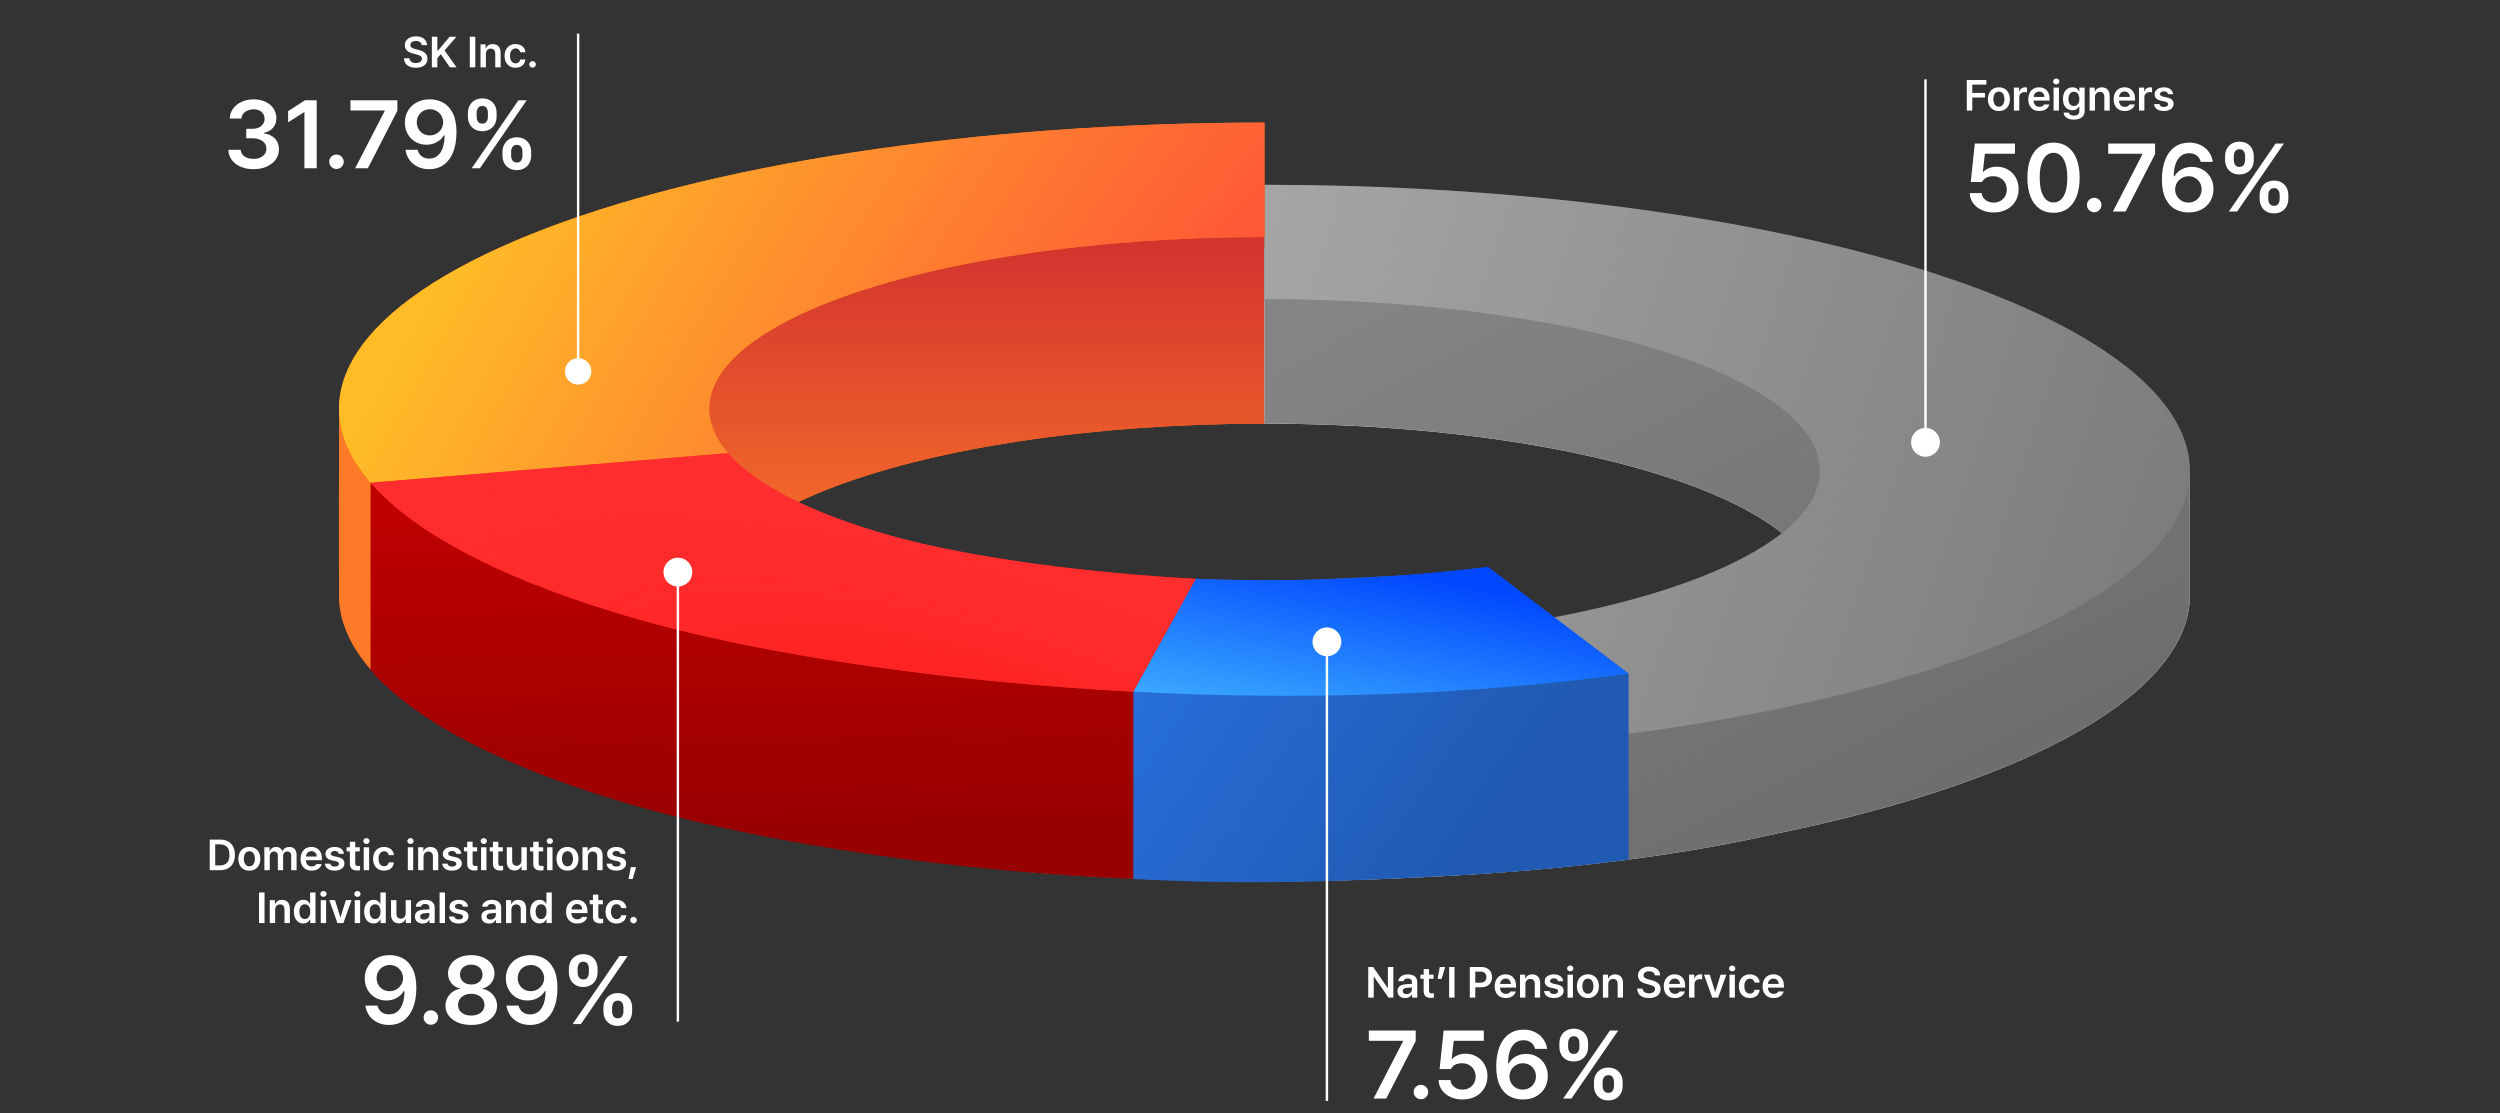 <svg width="1040" height="463" viewBox="0 0 1040 463" fill="none" xmlns="http://www.w3.org/2000/svg">
<rect x="0" y="0" width="1040" height="463" fill="#333333" stroke="none"/>
<path d="M154.156 278.435C145.662 268.636 141.284 258.574 141.048 248.494C140.94 243.89 141.047 170.014 141.047 170.014L148.435 172.668C159.956 154.764 184.645 137.919 220.593 123.436C256.541 108.953 302.784 97.221 355.746 89.147C408.707 81.073 466.967 76.873 526.018 76.873V176.224C490.588 176.224 455.632 178.743 423.855 183.588C392.078 188.432 364.332 195.472 342.763 204.161C321.194 212.851 306.381 222.958 299.468 233.701C292.556 244.443 293.731 255.534 302.901 266.114L154.156 278.435Z" fill="#ED5900"/>
<path d="M154.156 278.435C145.662 268.636 141.284 258.574 141.048 248.494C140.94 243.89 141.047 170.014 141.047 170.014L148.435 172.668C159.956 154.764 184.645 137.919 220.593 123.436C256.541 108.953 302.784 97.221 355.746 89.147C408.707 81.073 466.967 76.873 526.018 76.873V176.224C490.588 176.224 455.632 178.743 423.855 183.588C392.078 188.432 364.332 195.472 342.763 204.161C321.194 212.851 306.381 222.958 299.468 233.701C292.556 244.443 293.731 255.534 302.901 266.114L154.156 278.435Z" fill="#FD7A28"/>
<path d="M526.021 94.121C466.969 94.121 408.71 98.321 355.748 106.395C335.002 109.558 315.286 113.282 296.816 117.513L292.5 156.646V233.7H299.471C306.383 222.958 321.197 212.851 342.765 204.161C364.334 195.471 392.08 188.432 423.857 183.587C455.634 178.743 490.59 176.223 526.021 176.223V94.121Z" fill="url(#paint0_linear_1_5872)"/>
<path d="M526.015 102.745C580.815 102.745 634.984 106.362 684.899 113.354C734.814 120.345 779.326 130.551 815.458 143.288C851.591 156.025 878.511 170.999 894.418 187.211C905.165 198.163 910.972 196.317 910.972 196.317C910.972 196.317 910.999 247.919 910.985 248.494C910.87 253.389 909.778 258.289 907.702 263.166C900.549 279.962 881.879 296.092 852.941 310.479C824.003 324.865 785.463 337.176 739.899 346.588C693.499 357.156 642.499 362.65 588.727 365.055C534.659 367.815 479.308 366.974 426.375 362.59V310.844L466.231 290.734C497.991 293.365 531.201 293.869 563.642 292.213C596.083 290.557 627.007 286.78 654.345 281.133C681.684 275.485 704.808 268.099 722.171 259.467C739.534 250.835 750.735 284.278 755.027 274.2C759.319 264.123 756.601 236.63 747.057 226.903C737.512 217.176 721.36 208.191 699.681 200.549C678.002 192.906 651.295 186.783 621.346 182.588C591.396 178.393 558.895 176.223 526.015 176.223V102.745Z" fill="white"/>
<path d="M526.015 102.745C580.815 102.745 634.984 106.362 684.899 113.354C734.814 120.345 779.326 130.551 815.458 143.288C851.591 156.025 878.511 170.999 894.418 187.211C905.165 198.163 910.972 196.317 910.972 196.317C910.972 196.317 910.999 247.919 910.985 248.494C910.87 253.389 909.778 258.289 907.702 263.166C900.549 279.962 881.879 296.092 852.941 310.479C824.003 324.865 785.463 337.176 739.899 346.588C693.499 357.156 642.499 362.65 588.727 365.055C534.659 367.815 479.308 366.974 426.375 362.59V310.844L466.231 290.734C497.991 293.365 531.201 293.869 563.642 292.213C596.083 290.557 627.007 286.78 654.345 281.133C681.684 275.485 704.808 268.099 722.171 259.467C739.534 250.835 750.735 284.278 755.027 274.2C759.319 264.123 756.601 236.63 747.057 226.903C737.512 217.176 721.36 208.191 699.681 200.549C678.002 192.906 651.295 186.783 621.346 182.588C591.396 178.393 558.895 176.223 526.015 176.223V102.745Z" fill="url(#paint1_linear_1_5872)" style="mix-blend-mode:multiply"/>
<path d="M266.985 335.969C212.411 320.624 173.248 300.754 154.156 278.726L154.156 201.173L302.902 188.853C314.357 202.07 337.855 213.991 370.599 223.198C403.344 232.405 453.955 238.51 497.601 240.786L497.601 318.339L471.999 365.646C398.499 362.649 321.558 351.314 266.985 335.969Z" fill="#BE0000"/>
<path d="M266.985 335.969C212.411 320.624 173.248 300.754 154.156 278.726L154.156 201.173L302.902 188.853C314.357 202.07 337.855 213.991 370.599 223.198C403.344 232.405 453.955 238.51 497.601 240.786L497.601 318.339L471.999 365.646C398.499 362.649 321.558 351.314 266.985 335.969Z" fill="url(#paint2_linear_1_5872)" fill-opacity="0.2"/>
<path d="M526.019 76.873C615.177 76.873 701.572 86.44 770.453 103.94C839.334 121.44 886.432 145.789 903.705 172.829C920.979 199.869 907.357 227.925 865.166 252.206C822.975 276.487 754.83 295.488 672.365 305.966L613.827 261.934C663.306 255.648 704.193 244.247 729.507 229.678C754.822 215.11 762.995 198.276 752.631 182.052C742.267 165.828 714.008 151.219 672.679 140.719C631.351 130.219 579.514 124.479 526.019 124.479L526.019 76.873Z" fill="#616161"/>
<path d="M526.019 76.873C615.177 76.873 701.572 86.44 770.453 103.94C839.334 121.44 886.432 145.789 903.705 172.829C920.979 199.869 907.357 227.925 865.166 252.206C822.975 276.487 754.83 295.488 672.365 305.966L613.827 261.934C663.306 255.648 704.193 244.247 729.507 229.678C754.822 215.11 762.995 198.276 752.631 182.052C742.267 165.828 714.008 151.219 672.679 140.719C631.351 130.219 579.514 124.479 526.019 124.479L526.019 76.873Z" fill="url(#paint3_radial_1_5872)" fill-opacity="0.6" style="mix-blend-mode:lighten"/>
<path d="M154.157 200.817C138.873 183.184 136.916 164.7 148.436 146.795C159.957 128.891 184.646 112.046 220.594 97.563C256.542 83.08 302.785 71.348 355.747 63.274C408.708 55.2 466.968 51 526.019 51L526.019 98.606C490.589 98.606 455.633 101.125 423.856 105.97C392.079 110.814 364.333 117.853 342.764 126.543C321.195 135.233 306.382 145.34 299.469 156.083C292.557 166.825 293.732 177.916 302.902 188.495L154.157 200.817Z" fill="#EE7609"/>
<path d="M154.157 200.817C138.873 183.184 136.916 164.7 148.436 146.795C159.957 128.891 184.646 112.046 220.594 97.563C256.542 83.08 302.785 71.348 355.747 63.274C408.708 55.2 466.968 51 526.019 51L526.019 98.606C490.589 98.606 455.633 101.125 423.856 105.97C392.079 110.814 364.333 117.853 342.764 126.543C321.195 135.233 306.382 145.34 299.469 156.083C292.557 166.825 293.732 177.916 302.902 188.495L154.157 200.817Z" fill="url(#paint4_radial_1_5872)"/>
<path d="M677.5 357.593V280.242L618.871 236.052C592.001 239.288 582.501 239.469 561.296 240.483C536.716 241.658 521.732 242.063 497.5 240.787L471.5 287.734V365.646C511.849 367.767 543.772 367.211 584.698 365.255C618.5 363.639 642 362.15 677.5 357.593Z" fill="#2E81FF"/>
<path d="M677.5 357.593V280.242L618.871 236.052C592.001 239.288 582.501 239.469 561.296 240.483C536.716 241.658 521.732 242.063 497.5 240.787L471.5 287.734V365.646C511.849 367.767 543.772 367.211 584.698 365.255C618.5 363.639 642 362.15 677.5 357.593Z" fill="url(#paint5_linear_1_5872)" fill-opacity="0.3"/>
<path d="M154.154 200.814C173.246 222.843 212.409 242.712 266.983 258.057C321.556 273.402 398.756 283.941 471.499 287.734L497.499 240.787C453.853 238.511 403.342 232.047 370.597 222.84C337.853 213.633 314.355 201.711 302.9 188.494L154.154 200.814Z" fill="#FF2D2D"/>
<path d="M154.154 200.814C173.246 222.843 212.409 242.712 266.983 258.057C321.556 273.402 398.756 283.941 471.499 287.734L497.499 240.787C453.853 238.511 403.342 232.047 370.597 222.84C337.853 213.633 314.355 201.711 302.9 188.494L154.154 200.814Z" fill="url(#paint6_radial_1_5872)"/>
<path d="M677.5 280.242C611 289.232 542.471 291.433 471.5 287.734L497.5 240.786C540 242.285 578 240.786 619 235.792L677.5 280.242Z" fill="url(#paint7_linear_1_5872)"/>
<circle cx="240.5" cy="154.5" r="5.5" fill="white"/>
<line x1="240.5" y1="14" x2="240.5" y2="155" stroke="white"/>
<path d="M175.44 18.77C175.402 18.41 175.28 18.101 175.073 17.844C174.87 17.583 174.594 17.384 174.246 17.247C173.898 17.11 173.494 17.042 173.034 17.042C172.562 17.042 172.152 17.115 171.803 17.26C171.455 17.401 171.188 17.597 171.002 17.85C170.815 18.099 170.722 18.385 170.722 18.708C170.718 19.189 170.917 19.564 171.319 19.833C171.721 20.102 172.245 20.314 172.891 20.467L174.085 20.765C175.183 21.022 176.08 21.443 176.776 22.027C177.472 22.607 177.82 23.407 177.82 24.426C177.82 25.172 177.629 25.829 177.248 26.396C176.867 26.964 176.312 27.405 175.582 27.72C174.857 28.035 173.995 28.193 172.997 28.193C172.011 28.193 171.153 28.039 170.424 27.733C169.694 27.426 169.127 26.979 168.721 26.39C168.315 25.798 168.095 25.085 168.062 24.252H170.312C170.345 24.683 170.48 25.048 170.716 25.346C170.952 25.64 171.265 25.862 171.654 26.011C172.048 26.16 172.489 26.235 172.978 26.235C173.475 26.235 173.917 26.158 174.302 26.005C174.692 25.852 174.994 25.638 175.21 25.365C175.425 25.087 175.533 24.768 175.533 24.407C175.533 24.093 175.44 23.825 175.253 23.606C175.067 23.386 174.81 23.202 174.482 23.052C174.155 22.903 173.741 22.765 173.239 22.636L171.791 22.263C169.529 21.687 168.399 20.548 168.404 18.845C168.399 18.107 168.598 17.454 169 16.887C169.402 16.319 169.957 15.88 170.666 15.569C171.379 15.254 172.178 15.097 173.065 15.097C173.952 15.097 174.739 15.254 175.427 15.569C176.119 15.88 176.658 16.313 177.043 16.868C177.433 17.423 177.634 18.057 177.646 18.77H175.44ZM181.934 28H179.653V15.271H181.934V21.132H182.102L187.08 15.271H189.883L184.948 20.983L189.921 28H187.161L183.357 22.53L181.934 24.209V28ZM195.434 15.271H197.715V28H195.434V15.271ZM202.134 28H199.896V18.453H202.034V20.075H202.152C202.376 19.528 202.731 19.102 203.215 18.795C203.7 18.484 204.293 18.329 204.993 18.329C205.652 18.329 206.226 18.47 206.715 18.751C207.208 19.033 207.589 19.445 207.858 19.988C208.128 20.527 208.262 21.171 208.262 21.921V28H206.025V22.263C206.025 21.84 205.95 21.476 205.801 21.169C205.652 20.863 205.436 20.628 205.155 20.467C204.877 20.305 204.545 20.224 204.16 20.224C203.762 20.224 203.41 20.311 203.103 20.485C202.801 20.655 202.563 20.906 202.389 21.238C202.219 21.565 202.134 21.954 202.134 22.406V28ZM214.482 28.186C213.55 28.186 212.738 27.979 212.046 27.565C211.358 27.146 210.83 26.566 210.461 25.825C210.092 25.079 209.908 24.225 209.908 23.264C209.908 22.298 210.094 21.443 210.467 20.697C210.84 19.947 211.37 19.365 212.058 18.95C212.746 18.536 213.548 18.329 214.464 18.329C215.23 18.329 215.914 18.472 216.515 18.758C217.12 19.039 217.598 19.439 217.951 19.957C218.307 20.471 218.51 21.068 218.56 21.747H216.428C216.332 21.267 216.117 20.877 215.781 20.579C215.45 20.28 215.023 20.131 214.501 20.131C214.037 20.131 213.629 20.256 213.277 20.504C212.924 20.753 212.651 21.111 212.456 21.579C212.265 22.044 212.17 22.593 212.17 23.227C212.17 23.873 212.265 24.432 212.456 24.905C212.647 25.373 212.916 25.733 213.264 25.986C213.616 26.235 214.029 26.359 214.501 26.359C214.998 26.359 215.419 26.218 215.763 25.936C216.107 25.655 216.328 25.259 216.428 24.749H218.56C218.506 25.421 218.307 26.017 217.963 26.539C217.619 27.057 217.149 27.461 216.552 27.751C215.955 28.041 215.265 28.186 214.482 28.186ZM221.551 28.137C221.302 28.137 221.072 28.077 220.861 27.956C220.654 27.832 220.488 27.666 220.364 27.459C220.243 27.248 220.185 27.02 220.19 26.776C220.185 26.531 220.243 26.305 220.364 26.098C220.488 25.891 220.654 25.727 220.861 25.607C221.072 25.487 221.302 25.427 221.551 25.427C221.791 25.427 222.015 25.487 222.222 25.607C222.433 25.727 222.601 25.891 222.726 26.098C222.85 26.305 222.912 26.531 222.912 26.776C222.912 27.02 222.85 27.248 222.726 27.459C222.601 27.666 222.433 27.832 222.222 27.956C222.015 28.077 221.791 28.137 221.551 28.137ZM105.476 70.387C103.487 70.387 101.705 70.046 100.131 69.365C98.556 68.683 97.317 67.735 96.415 66.519C95.513 65.295 95.038 63.895 94.992 62.32H100.131C100.167 63.066 100.421 63.729 100.89 64.309C101.369 64.88 102.004 65.322 102.796 65.635C103.597 65.948 104.486 66.105 105.462 66.105C106.493 66.105 107.414 65.93 108.224 65.58C109.044 65.221 109.679 64.724 110.131 64.088C110.591 63.444 110.821 62.712 110.821 61.892C110.83 61.036 110.6 60.281 110.131 59.627C109.661 58.964 108.98 58.448 108.086 58.08C107.202 57.703 106.157 57.514 104.951 57.514H102.437V53.591H104.951C105.945 53.591 106.829 53.421 107.603 53.08C108.376 52.73 108.98 52.242 109.412 51.616C109.845 50.981 110.062 50.258 110.062 49.447C110.062 48.665 109.873 47.974 109.495 47.376C109.127 46.768 108.597 46.298 107.907 45.967C107.225 45.635 106.434 45.47 105.531 45.47C104.638 45.47 103.809 45.631 103.045 45.953C102.281 46.266 101.664 46.717 101.194 47.307C100.734 47.887 100.49 48.559 100.462 49.323H95.586C95.623 47.776 96.084 46.395 96.968 45.18C97.852 43.964 99.044 43.02 100.545 42.348C102.046 41.667 103.717 41.326 105.559 41.326C107.419 41.326 109.062 41.676 110.49 42.376C111.926 43.066 113.031 44.01 113.805 45.207C114.587 46.395 114.974 47.712 114.965 49.157C114.974 50.207 114.762 51.156 114.329 52.003C113.906 52.85 113.303 53.554 112.52 54.116C111.737 54.669 110.826 55.055 109.785 55.276V55.497C111.102 55.672 112.23 56.059 113.169 56.657C114.108 57.256 114.822 58.025 115.31 58.964C115.798 59.903 116.038 60.967 116.028 62.155C116.038 63.72 115.586 65.129 114.675 66.381C113.772 67.633 112.515 68.614 110.904 69.323C109.302 70.032 107.492 70.387 105.476 70.387ZM126.875 41.713H131.751V70H126.64V46.671H126.475L119.859 50.898V46.243L126.875 41.713ZM139.978 70.304C139.425 70.304 138.914 70.17 138.445 69.903C137.984 69.627 137.616 69.259 137.34 68.798C137.073 68.329 136.944 67.822 136.953 67.279C136.944 66.736 137.073 66.234 137.34 65.773C137.616 65.313 137.984 64.949 138.445 64.682C138.914 64.415 139.425 64.282 139.978 64.282C140.512 64.282 141.009 64.415 141.469 64.682C141.939 64.949 142.312 65.313 142.588 65.773C142.864 66.234 143.003 66.736 143.003 67.279C143.003 67.822 142.864 68.329 142.588 68.798C142.312 69.259 141.939 69.627 141.469 69.903C141.009 70.17 140.512 70.304 139.978 70.304ZM153.035 70H147.745L160.024 46.174V45.967H145.797V41.713H165.3V46.077L153.035 70ZM178.8 41.326C180.789 41.326 182.612 41.768 184.269 42.652C185.936 43.527 187.29 44.982 188.33 47.017C189.371 49.052 189.891 51.708 189.891 54.986C189.891 58.2 189.431 60.962 188.51 63.273C187.589 65.585 186.277 67.348 184.573 68.564C182.87 69.779 180.862 70.387 178.551 70.387C176.765 70.387 175.163 70.041 173.745 69.351C172.327 68.66 171.18 67.707 170.305 66.492C169.44 65.267 168.901 63.877 168.689 62.32H173.717C173.984 63.453 174.537 64.346 175.374 65C176.222 65.654 177.281 65.981 178.551 65.981C179.905 65.981 181.056 65.599 182.004 64.834C182.962 64.061 183.689 62.951 184.187 61.505C184.693 60.051 184.951 58.315 184.96 56.298H184.656C183.947 57.523 182.948 58.481 181.659 59.171C180.379 59.862 178.966 60.207 177.419 60.207C175.743 60.207 174.219 59.816 172.847 59.033C171.484 58.241 170.407 57.145 169.615 55.746C168.823 54.346 168.427 52.772 168.427 51.022C168.427 49.19 168.855 47.537 169.711 46.063C170.577 44.59 171.797 43.435 173.372 42.597C174.946 41.749 176.756 41.326 178.8 41.326ZM178.883 45.442C177.851 45.442 176.912 45.681 176.065 46.16C175.227 46.639 174.569 47.293 174.09 48.121C173.611 48.95 173.372 49.857 173.372 50.843C173.372 51.855 173.602 52.781 174.062 53.619C174.532 54.447 175.176 55.106 175.996 55.594C176.825 56.082 177.764 56.326 178.814 56.326C179.827 56.326 180.757 56.077 181.604 55.58C182.46 55.083 183.132 54.42 183.62 53.591C184.118 52.753 184.366 51.855 184.366 50.898C184.366 49.94 184.127 49.042 183.648 48.204C183.178 47.367 182.525 46.699 181.687 46.202C180.849 45.695 179.914 45.442 178.883 45.442ZM194.644 47.017C194.644 45.902 194.879 44.885 195.349 43.964C195.828 43.034 196.518 42.297 197.421 41.754C198.332 41.211 199.4 40.939 200.625 40.939C201.887 40.939 202.964 41.211 203.857 41.754C204.76 42.297 205.441 43.029 205.901 43.95C206.362 44.871 206.592 45.893 206.592 47.017V48.508C206.592 49.623 206.357 50.64 205.888 51.561C205.427 52.482 204.746 53.214 203.843 53.757C202.941 54.3 201.868 54.572 200.625 54.572C199.373 54.572 198.295 54.3 197.393 53.757C196.491 53.214 195.805 52.482 195.335 51.561C194.875 50.64 194.644 49.623 194.644 48.508V47.017ZM199.658 70H196.219L215.667 41.713H219.106L199.658 70ZM198.277 48.508C198.277 49.337 198.466 50.032 198.843 50.594C199.221 51.156 199.815 51.437 200.625 51.437C201.445 51.437 202.039 51.16 202.407 50.608C202.784 50.046 202.973 49.346 202.973 48.508V47.017C202.973 46.169 202.794 45.47 202.434 44.917C202.075 44.355 201.472 44.075 200.625 44.075C199.824 44.075 199.23 44.36 198.843 44.931C198.466 45.502 198.277 46.197 198.277 47.017V48.508ZM209.023 63.204C209.023 62.09 209.258 61.073 209.727 60.152C210.197 59.222 210.883 58.485 211.785 57.942C212.688 57.399 213.76 57.127 215.004 57.127C216.256 57.127 217.333 57.399 218.236 57.942C219.138 58.485 219.819 59.217 220.28 60.138C220.74 61.059 220.97 62.081 220.97 63.204V64.696C220.97 65.81 220.736 66.832 220.266 67.762C219.796 68.683 219.11 69.415 218.208 69.959C217.306 70.502 216.237 70.773 215.004 70.773C213.751 70.773 212.674 70.502 211.771 69.959C210.869 69.415 210.183 68.683 209.713 67.762C209.253 66.832 209.023 65.81 209.023 64.696V63.204ZM212.628 64.696C212.628 65.525 212.817 66.22 213.194 66.782C213.572 67.344 214.175 67.624 215.004 67.624C215.823 67.624 216.417 67.344 216.785 66.782C217.163 66.22 217.352 65.525 217.352 64.696V63.204C217.352 62.357 217.167 61.657 216.799 61.105C216.44 60.543 215.841 60.262 215.004 60.262C214.193 60.262 213.595 60.548 213.208 61.119C212.821 61.681 212.628 62.376 212.628 63.204V64.696Z" fill="white"/>
<path d="M91.637 349.271C92.893 349.271 93.976 349.526 94.888 350.035C95.804 350.541 96.504 351.27 96.989 352.223C97.478 353.176 97.722 354.309 97.722 355.623C97.722 356.941 97.478 358.078 96.989 359.035C96.5 359.992 95.793 360.726 94.869 361.235C93.945 361.745 92.841 362 91.556 362H87.249V349.271H91.637ZM91.445 360.017C92.775 360.017 93.775 359.651 94.447 358.917C95.118 358.184 95.453 357.086 95.453 355.623C95.453 354.169 95.122 353.077 94.459 352.347C93.796 351.618 92.814 351.253 91.513 351.253H89.53V360.017H91.445ZM103.733 362.186C102.813 362.186 102.008 361.983 101.316 361.577C100.628 361.167 100.095 360.591 99.718 359.849C99.345 359.104 99.159 358.242 99.159 357.264C99.159 356.286 99.345 355.424 99.718 354.678C100.095 353.932 100.628 353.354 101.316 352.944C102.008 352.534 102.813 352.329 103.733 352.329C104.653 352.329 105.457 352.534 106.145 352.944C106.837 353.354 107.369 353.932 107.742 354.678C108.115 355.424 108.302 356.286 108.302 357.264C108.302 358.242 108.115 359.104 107.742 359.849C107.369 360.591 106.837 361.167 106.145 361.577C105.457 361.983 104.653 362.186 103.733 362.186ZM103.74 360.396C104.233 360.396 104.651 360.26 104.995 359.986C105.339 359.709 105.598 359.334 105.772 358.861C105.946 358.389 106.033 357.854 106.033 357.258C106.033 356.661 105.946 356.124 105.772 355.648C105.598 355.171 105.339 354.794 104.995 354.517C104.651 354.239 104.233 354.1 103.74 354.1C103.238 354.1 102.813 354.239 102.465 354.517C102.117 354.794 101.856 355.171 101.682 355.648C101.508 356.124 101.421 356.661 101.421 357.258C101.421 357.854 101.508 358.389 101.682 358.861C101.856 359.334 102.117 359.709 102.465 359.986C102.813 360.26 103.238 360.396 103.74 360.396ZM109.973 362V352.453H112.111V354.075H112.229C112.428 353.524 112.756 353.095 113.211 352.789C113.671 352.482 114.218 352.329 114.852 352.329C115.49 352.329 116.033 352.484 116.481 352.795C116.932 353.102 117.249 353.528 117.432 354.075H117.531C117.747 353.537 118.107 353.112 118.613 352.801C119.122 352.486 119.719 352.329 120.403 352.329C120.991 352.329 121.509 352.455 121.957 352.708C122.408 352.956 122.758 353.325 123.007 353.814C123.26 354.303 123.386 354.896 123.386 355.592V362H121.142V355.934C121.142 355.552 121.07 355.233 120.925 354.977C120.784 354.715 120.591 354.523 120.347 354.398C120.102 354.274 119.823 354.212 119.508 354.212C119.147 354.212 118.836 354.289 118.575 354.442C118.314 354.595 118.115 354.811 117.979 355.088C117.842 355.362 117.774 355.677 117.774 356.033V362H115.579V355.84C115.579 355.517 115.511 355.233 115.374 354.989C115.242 354.74 115.053 354.55 114.809 354.417C114.564 354.28 114.285 354.212 113.97 354.212C113.646 354.212 113.35 354.295 113.081 354.461C112.816 354.626 112.604 354.86 112.447 355.163C112.289 355.461 112.211 355.803 112.211 356.189V362H109.973ZM133.905 357.842H127.248C127.257 358.381 127.362 358.847 127.565 359.24C127.769 359.63 128.052 359.928 128.417 360.135C128.782 360.343 129.206 360.446 129.691 360.446C130.159 360.446 130.559 360.355 130.891 360.173C131.226 359.99 131.471 359.748 131.624 359.445H133.812C133.675 359.997 133.42 360.479 133.048 360.894C132.675 361.304 132.2 361.623 131.624 361.851C131.048 362.075 130.396 362.186 129.666 362.186C128.717 362.186 127.893 361.988 127.193 361.59C126.496 361.188 125.962 360.618 125.589 359.881C125.216 359.139 125.03 358.273 125.03 357.282C125.03 356.309 125.216 355.447 125.589 354.697C125.962 353.947 126.488 353.365 127.168 352.95C127.851 352.536 128.643 352.329 129.542 352.329C130.354 352.329 131.09 352.503 131.748 352.851C132.407 353.199 132.931 353.735 133.321 354.461C133.71 355.182 133.905 356.079 133.905 357.152V357.842ZM131.755 356.325C131.755 355.894 131.661 355.509 131.475 355.169C131.293 354.825 131.036 354.558 130.704 354.367C130.377 354.173 130.002 354.075 129.579 354.075C129.144 354.075 128.753 354.177 128.405 354.38C128.061 354.583 127.789 354.856 127.59 355.2C127.391 355.54 127.28 355.915 127.255 356.325H131.755ZM140.964 355.175C140.893 354.811 140.711 354.523 140.417 354.311C140.127 354.1 139.748 353.994 139.28 353.994C138.965 353.994 138.681 354.044 138.428 354.144C138.175 354.239 137.976 354.374 137.831 354.548C137.69 354.718 137.62 354.908 137.62 355.119C137.62 355.376 137.728 355.596 137.943 355.778C138.163 355.961 138.509 356.106 138.981 356.213L140.603 356.561C141.503 356.756 142.172 357.067 142.611 357.494C143.054 357.916 143.278 358.468 143.282 359.147C143.282 359.744 143.114 360.272 142.779 360.732C142.447 361.192 141.975 361.55 141.362 361.807C140.748 362.06 140.034 362.186 139.217 362.186C138.413 362.186 137.717 362.073 137.129 361.845C136.545 361.613 136.083 361.281 135.743 360.85C135.403 360.415 135.196 359.893 135.121 359.284H137.39C137.46 359.686 137.649 359.988 137.956 360.191C138.266 360.394 138.685 360.496 139.211 360.496C139.567 360.496 139.88 360.45 140.15 360.359C140.419 360.264 140.628 360.129 140.777 359.955C140.927 359.781 141.001 359.578 141.001 359.346C140.997 359.068 140.883 358.84 140.659 358.662C140.436 358.48 140.088 358.337 139.615 358.233L138.074 357.91C137.191 357.728 136.522 357.411 136.066 356.959C135.614 356.503 135.391 355.934 135.395 355.25C135.395 354.666 135.552 354.154 135.867 353.715C136.186 353.271 136.636 352.93 137.216 352.689C137.8 352.449 138.478 352.329 139.248 352.329C139.998 352.329 140.651 352.445 141.206 352.677C141.766 352.909 142.205 353.24 142.524 353.671C142.847 354.098 143.036 354.599 143.09 355.175H140.964ZM148.884 360.247C149.091 360.247 149.393 360.233 149.791 360.204V362.037C149.41 362.099 148.987 362.131 148.523 362.131C147.947 362.131 147.434 362.035 146.982 361.845C146.534 361.65 146.182 361.356 145.925 360.962C145.672 360.568 145.546 360.081 145.546 359.501V354.181H144.191V352.453H145.546V350.166H147.784V352.453H149.661V354.181H147.784V359.128C147.784 359.431 147.829 359.665 147.92 359.831C148.016 359.992 148.142 360.102 148.3 360.16C148.461 360.218 148.656 360.247 148.884 360.247ZM153.546 362H151.308V352.453H153.546V362ZM152.433 351.092C152.197 351.092 151.978 351.038 151.775 350.93C151.576 350.823 151.418 350.675 151.302 350.489C151.186 350.302 151.128 350.099 151.128 349.88C151.128 349.656 151.186 349.451 151.302 349.265C151.418 349.078 151.576 348.931 151.775 348.823C151.978 348.715 152.197 348.662 152.433 348.662C152.665 348.662 152.879 348.718 153.074 348.829C153.273 348.937 153.43 349.084 153.546 349.271C153.666 349.457 153.726 349.66 153.726 349.88C153.726 350.099 153.666 350.302 153.546 350.489C153.43 350.675 153.273 350.823 153.074 350.93C152.879 351.038 152.665 351.092 152.433 351.092ZM159.777 362.186C158.845 362.186 158.033 361.979 157.341 361.565C156.653 361.146 156.125 360.566 155.756 359.825C155.387 359.079 155.203 358.225 155.203 357.264C155.203 356.298 155.389 355.443 155.762 354.697C156.135 353.947 156.665 353.365 157.353 352.95C158.041 352.536 158.843 352.329 159.759 352.329C160.525 352.329 161.209 352.472 161.81 352.758C162.415 353.039 162.893 353.439 163.246 353.957C163.602 354.471 163.805 355.068 163.855 355.747H161.723C161.627 355.267 161.412 354.877 161.076 354.579C160.745 354.28 160.318 354.131 159.796 354.131C159.332 354.131 158.924 354.256 158.572 354.504C158.219 354.753 157.946 355.111 157.751 355.579C157.56 356.044 157.465 356.593 157.465 357.227C157.465 357.873 157.56 358.432 157.751 358.905C157.942 359.373 158.211 359.733 158.559 359.986C158.911 360.235 159.324 360.359 159.796 360.359C160.293 360.359 160.714 360.218 161.058 359.936C161.402 359.655 161.623 359.259 161.723 358.749H163.855C163.801 359.421 163.602 360.017 163.258 360.539C162.914 361.057 162.444 361.461 161.847 361.751C161.25 362.041 160.56 362.186 159.777 362.186ZM171.891 362H169.654V352.453H171.891V362ZM170.779 351.092C170.542 351.092 170.323 351.038 170.12 350.93C169.921 350.823 169.763 350.675 169.647 350.489C169.531 350.302 169.473 350.099 169.473 349.88C169.473 349.656 169.531 349.451 169.647 349.265C169.763 349.078 169.921 348.931 170.12 348.823C170.323 348.715 170.542 348.662 170.779 348.662C171.011 348.662 171.224 348.718 171.419 348.829C171.618 348.937 171.775 349.084 171.891 349.271C172.011 349.457 172.071 349.66 172.071 349.88C172.071 350.099 172.011 350.302 171.891 350.489C171.775 350.675 171.618 350.823 171.419 350.93C171.224 351.038 171.011 351.092 170.779 351.092ZM176.196 362H173.958V352.453H176.096V354.075H176.214C176.438 353.528 176.792 353.102 177.277 352.795C177.762 352.484 178.355 352.329 179.055 352.329C179.714 352.329 180.288 352.47 180.777 352.751C181.27 353.033 181.651 353.445 181.92 353.988C182.19 354.527 182.324 355.171 182.324 355.921V362H180.087V356.263C180.087 355.84 180.012 355.476 179.863 355.169C179.714 354.863 179.498 354.628 179.216 354.467C178.939 354.305 178.607 354.224 178.222 354.224C177.824 354.224 177.472 354.311 177.165 354.485C176.863 354.655 176.625 354.906 176.451 355.238C176.281 355.565 176.196 355.954 176.196 356.406V362ZM189.781 355.175C189.711 354.811 189.528 354.523 189.234 354.311C188.944 354.1 188.565 353.994 188.097 353.994C187.782 353.994 187.498 354.044 187.245 354.144C186.992 354.239 186.794 354.374 186.649 354.548C186.508 354.718 186.437 354.908 186.437 355.119C186.437 355.376 186.545 355.596 186.76 355.778C186.98 355.961 187.326 356.106 187.798 356.213L189.421 356.561C190.32 356.756 190.989 357.067 191.428 357.494C191.872 357.916 192.095 358.468 192.1 359.147C192.1 359.744 191.932 360.272 191.596 360.732C191.265 361.192 190.792 361.55 190.179 361.807C189.566 362.06 188.851 362.186 188.035 362.186C187.231 362.186 186.535 362.073 185.946 361.845C185.362 361.613 184.9 361.281 184.56 360.85C184.22 360.415 184.013 359.893 183.939 359.284H186.207C186.278 359.686 186.466 359.988 186.773 360.191C187.084 360.394 187.502 360.496 188.028 360.496C188.385 360.496 188.698 360.45 188.967 360.359C189.236 360.264 189.446 360.129 189.595 359.955C189.744 359.781 189.818 359.578 189.818 359.346C189.814 359.068 189.7 358.84 189.477 358.662C189.253 358.48 188.905 358.337 188.432 358.233L186.891 357.91C186.008 357.728 185.339 357.411 184.883 356.959C184.432 356.503 184.208 355.934 184.212 355.25C184.212 354.666 184.37 354.154 184.684 353.715C185.004 353.271 185.453 352.93 186.033 352.689C186.618 352.449 187.295 352.329 188.066 352.329C188.816 352.329 189.468 352.445 190.024 352.677C190.583 352.909 191.022 353.24 191.341 353.671C191.664 354.098 191.853 354.599 191.907 355.175H189.781ZM197.701 360.247C197.908 360.247 198.211 360.233 198.609 360.204V362.037C198.227 362.099 197.805 362.131 197.341 362.131C196.765 362.131 196.251 362.035 195.799 361.845C195.352 361.65 194.999 361.356 194.743 360.962C194.49 360.568 194.363 360.081 194.363 359.501V354.181H193.008V352.453H194.363V350.166H196.601V352.453H198.478V354.181H196.601V359.128C196.601 359.431 196.647 359.665 196.738 359.831C196.833 359.992 196.959 360.102 197.117 360.16C197.278 360.218 197.473 360.247 197.701 360.247ZM202.363 362H200.126V352.453H202.363V362ZM201.251 351.092C201.015 351.092 200.795 351.038 200.592 350.93C200.393 350.823 200.236 350.675 200.119 350.489C200.003 350.302 199.945 350.099 199.945 349.88C199.945 349.656 200.003 349.451 200.119 349.265C200.236 349.078 200.393 348.931 200.592 348.823C200.795 348.715 201.015 348.662 201.251 348.662C201.483 348.662 201.696 348.718 201.891 348.829C202.09 348.937 202.247 349.084 202.363 349.271C202.483 349.457 202.544 349.66 202.544 349.88C202.544 350.099 202.483 350.302 202.363 350.489C202.247 350.675 202.09 350.823 201.891 350.93C201.696 351.038 201.483 351.092 201.251 351.092ZM208.402 360.247C208.609 360.247 208.912 360.233 209.309 360.204V362.037C208.928 362.099 208.506 362.131 208.041 362.131C207.465 362.131 206.952 362.035 206.5 361.845C206.052 361.65 205.7 361.356 205.443 360.962C205.191 360.568 205.064 360.081 205.064 359.501V354.181H203.709V352.453H205.064V350.166H207.302V352.453H209.179V354.181H207.302V359.128C207.302 359.431 207.347 359.665 207.439 359.831C207.534 359.992 207.66 360.102 207.818 360.16C207.979 360.218 208.174 360.247 208.402 360.247ZM216.912 352.453H219.143V362H216.98V360.309H216.88C216.653 360.86 216.29 361.302 215.793 361.633C215.3 361.961 214.705 362.124 214.009 362.124C213.379 362.124 212.824 361.983 212.343 361.702C211.867 361.42 211.494 361.01 211.224 360.471C210.959 359.928 210.827 359.282 210.827 358.532V352.453H213.064V358.19C213.064 358.588 213.139 358.936 213.288 359.234C213.437 359.532 213.648 359.762 213.922 359.924C214.195 360.086 214.512 360.166 214.873 360.166C215.221 360.166 215.55 360.084 215.861 359.918C216.172 359.752 216.425 359.506 216.619 359.178C216.814 358.847 216.912 358.449 216.912 357.985V352.453ZM225.185 360.247C225.392 360.247 225.694 360.233 226.092 360.204V362.037C225.711 362.099 225.288 362.131 224.824 362.131C224.248 362.131 223.735 362.035 223.283 361.845C222.835 361.65 222.483 361.356 222.226 360.962C221.973 360.568 221.847 360.081 221.847 359.501V354.181H220.492V352.453H221.847V350.166H224.085V352.453H225.962V354.181H224.085V359.128C224.085 359.431 224.13 359.665 224.221 359.831C224.317 359.992 224.443 360.102 224.601 360.16C224.762 360.218 224.957 360.247 225.185 360.247ZM229.847 362H227.609V352.453H229.847V362ZM228.734 351.092C228.498 351.092 228.279 351.038 228.076 350.93C227.877 350.823 227.719 350.675 227.603 350.489C227.487 350.302 227.429 350.099 227.429 349.88C227.429 349.656 227.487 349.451 227.603 349.265C227.719 349.078 227.877 348.931 228.076 348.823C228.279 348.715 228.498 348.662 228.734 348.662C228.967 348.662 229.18 348.718 229.375 348.829C229.574 348.937 229.731 349.084 229.847 349.271C229.967 349.457 230.027 349.66 230.027 349.88C230.027 350.099 229.967 350.302 229.847 350.489C229.731 350.675 229.574 350.823 229.375 350.93C229.18 351.038 228.967 351.092 228.734 351.092ZM236.078 362.186C235.158 362.186 234.353 361.983 233.661 361.577C232.973 361.167 232.44 360.591 232.063 359.849C231.69 359.104 231.504 358.242 231.504 357.264C231.504 356.286 231.69 355.424 232.063 354.678C232.44 353.932 232.973 353.354 233.661 352.944C234.353 352.534 235.158 352.329 236.078 352.329C236.998 352.329 237.802 352.534 238.49 352.944C239.182 353.354 239.714 353.932 240.087 354.678C240.46 355.424 240.647 356.286 240.647 357.264C240.647 358.242 240.46 359.104 240.087 359.849C239.714 360.591 239.182 361.167 238.49 361.577C237.802 361.983 236.998 362.186 236.078 362.186ZM236.085 360.396C236.578 360.396 236.996 360.26 237.34 359.986C237.684 359.709 237.943 359.334 238.117 358.861C238.291 358.389 238.378 357.854 238.378 357.258C238.378 356.661 238.291 356.124 238.117 355.648C237.943 355.171 237.684 354.794 237.34 354.517C236.996 354.239 236.578 354.1 236.085 354.1C235.583 354.1 235.158 354.239 234.81 354.517C234.462 354.794 234.201 355.171 234.027 355.648C233.853 356.124 233.766 356.661 233.766 357.258C233.766 357.854 233.853 358.389 234.027 358.861C234.201 359.334 234.462 359.709 234.81 359.986C235.158 360.26 235.583 360.396 236.085 360.396ZM244.556 362H242.318V352.453H244.456V354.075H244.574C244.798 353.528 245.152 353.102 245.637 352.795C246.122 352.484 246.715 352.329 247.415 352.329C248.074 352.329 248.648 352.47 249.136 352.751C249.63 353.033 250.011 353.445 250.28 353.988C250.549 354.527 250.684 355.171 250.684 355.921V362H248.447V356.263C248.447 355.84 248.372 355.476 248.223 355.169C248.074 354.863 247.858 354.628 247.576 354.467C247.299 354.305 246.967 354.224 246.582 354.224C246.184 354.224 245.832 354.311 245.525 354.485C245.223 354.655 244.985 354.906 244.811 355.238C244.641 355.565 244.556 355.954 244.556 356.406V362ZM258.141 355.175C258.071 354.811 257.888 354.523 257.594 354.311C257.304 354.1 256.925 353.994 256.457 353.994C256.142 353.994 255.858 354.044 255.605 354.144C255.352 354.239 255.154 354.374 255.008 354.548C254.868 354.718 254.797 354.908 254.797 355.119C254.797 355.376 254.905 355.596 255.12 355.778C255.34 355.961 255.686 356.106 256.158 356.213L257.781 356.561C258.68 356.756 259.349 357.067 259.788 357.494C260.232 357.916 260.455 358.468 260.459 359.147C260.459 359.744 260.292 360.272 259.956 360.732C259.625 361.192 259.152 361.55 258.539 361.807C257.926 362.06 257.211 362.186 256.395 362.186C255.591 362.186 254.895 362.073 254.306 361.845C253.722 361.613 253.26 361.281 252.92 360.85C252.58 360.415 252.373 359.893 252.299 359.284H254.567C254.638 359.686 254.826 359.988 255.133 360.191C255.444 360.394 255.862 360.496 256.388 360.496C256.745 360.496 257.058 360.45 257.327 360.359C257.596 360.264 257.805 360.129 257.955 359.955C258.104 359.781 258.178 359.578 258.178 359.346C258.174 359.068 258.06 358.84 257.837 358.662C257.613 358.48 257.265 358.337 256.792 358.233L255.251 357.91C254.368 357.728 253.699 357.411 253.243 356.959C252.792 356.503 252.568 355.934 252.572 355.25C252.572 354.666 252.729 354.154 253.044 353.715C253.363 353.271 253.813 352.93 254.393 352.689C254.977 352.449 255.655 352.329 256.426 352.329C257.176 352.329 257.828 352.445 258.383 352.677C258.943 352.909 259.382 353.24 259.701 353.671C260.024 354.098 260.213 354.599 260.267 355.175H258.141ZM262.4 360.732H264.631L263.171 365.667H261.493L262.4 360.732ZM107.758 371.271H110.04V384H107.758V371.271ZM114.459 384H112.221V374.453H114.359V376.075H114.477C114.701 375.528 115.055 375.102 115.54 374.795C116.025 374.484 116.617 374.329 117.318 374.329C117.977 374.329 118.55 374.47 119.039 374.751C119.532 375.033 119.914 375.445 120.183 375.988C120.452 376.527 120.587 377.171 120.587 377.921V384H118.349V378.263C118.349 377.84 118.275 377.476 118.126 377.169C117.977 376.863 117.761 376.628 117.479 376.467C117.202 376.305 116.87 376.224 116.485 376.224C116.087 376.224 115.735 376.311 115.428 376.485C115.126 376.655 114.887 376.906 114.713 377.238C114.544 377.565 114.459 377.954 114.459 378.406V384ZM126.192 384.168C125.438 384.168 124.762 383.973 124.166 383.584C123.569 383.194 123.101 382.628 122.761 381.887C122.421 381.141 122.251 380.258 122.251 379.239C122.251 378.207 122.423 377.323 122.767 376.585C123.111 375.843 123.581 375.282 124.178 374.901C124.779 374.519 125.452 374.329 126.198 374.329C126.944 374.329 127.526 374.494 127.945 374.826C128.367 375.157 128.695 375.557 128.927 376.026H129.014V371.271H131.251V384H129.057V382.496H128.927C128.351 383.61 127.439 384.168 126.192 384.168ZM126.807 382.334C127.279 382.334 127.686 382.206 128.025 381.949C128.365 381.692 128.624 381.329 128.802 380.861C128.98 380.393 129.07 379.848 129.07 379.227C129.07 378.605 128.98 378.064 128.802 377.604C128.628 377.144 128.371 376.79 128.032 376.541C127.692 376.293 127.284 376.169 126.807 376.169C126.318 376.169 125.902 376.297 125.558 376.554C125.218 376.811 124.961 377.171 124.787 377.635C124.617 378.095 124.532 378.626 124.532 379.227C124.532 379.831 124.619 380.368 124.793 380.836C124.967 381.305 125.224 381.671 125.564 381.936C125.908 382.202 126.322 382.334 126.807 382.334ZM135.671 384H133.434V374.453H135.671V384ZM134.559 373.092C134.322 373.092 134.103 373.038 133.9 372.93C133.701 372.823 133.543 372.675 133.427 372.489C133.311 372.302 133.253 372.099 133.253 371.88C133.253 371.656 133.311 371.451 133.427 371.265C133.543 371.078 133.701 370.931 133.9 370.823C134.103 370.715 134.322 370.662 134.559 370.662C134.791 370.662 135.004 370.718 135.199 370.829C135.398 370.937 135.555 371.084 135.671 371.271C135.791 371.457 135.851 371.66 135.851 371.88C135.851 372.099 135.791 372.302 135.671 372.489C135.555 372.675 135.398 372.823 135.199 372.93C135.004 373.038 134.791 373.092 134.559 373.092ZM143.879 374.453H146.26L142.847 384H140.38L136.98 374.453H139.36L141.567 381.551H141.666L143.879 374.453ZM149.817 384H147.58V374.453H149.817V384ZM148.705 373.092C148.469 373.092 148.249 373.038 148.046 372.93C147.847 372.823 147.69 372.675 147.574 372.489C147.458 372.302 147.4 372.099 147.4 371.88C147.4 371.656 147.458 371.451 147.574 371.265C147.69 371.078 147.847 370.931 148.046 370.823C148.249 370.715 148.469 370.662 148.705 370.662C148.937 370.662 149.15 370.718 149.345 370.829C149.544 370.937 149.701 371.084 149.817 371.271C149.938 371.457 149.998 371.66 149.998 371.88C149.998 372.099 149.938 372.302 149.817 372.489C149.701 372.675 149.544 372.823 149.345 372.93C149.15 373.038 148.937 373.092 148.705 373.092ZM155.433 384.168C154.679 384.168 154.004 383.973 153.407 383.584C152.81 383.194 152.342 382.628 152.002 381.887C151.663 381.141 151.493 380.258 151.493 379.239C151.493 378.207 151.665 377.323 152.009 376.585C152.353 375.843 152.823 375.282 153.42 374.901C154.02 374.519 154.694 374.329 155.44 374.329C156.185 374.329 156.768 374.494 157.186 374.826C157.609 375.157 157.936 375.557 158.168 376.026H158.255V371.271H160.493V384H158.299V382.496H158.168C157.592 383.61 156.681 384.168 155.433 384.168ZM156.049 382.334C156.521 382.334 156.927 382.206 157.267 381.949C157.607 381.692 157.866 381.329 158.044 380.861C158.222 380.393 158.311 379.848 158.311 379.227C158.311 378.605 158.222 378.064 158.044 377.604C157.87 377.144 157.613 376.79 157.273 376.541C156.933 376.293 156.525 376.169 156.049 376.169C155.56 376.169 155.143 376.297 154.799 376.554C154.46 376.811 154.203 377.171 154.029 377.635C153.859 378.095 153.774 378.626 153.774 379.227C153.774 379.831 153.861 380.368 154.035 380.836C154.209 381.305 154.466 381.671 154.806 381.936C155.15 382.202 155.564 382.334 156.049 382.334ZM168.76 374.453H170.991V384H168.828V382.309H168.729C168.501 382.86 168.139 383.302 167.641 383.633C167.148 383.961 166.554 384.124 165.857 384.124C165.228 384.124 164.672 383.983 164.192 383.702C163.715 383.42 163.342 383.01 163.073 382.471C162.808 381.928 162.675 381.282 162.675 380.532V374.453H164.913V380.19C164.913 380.588 164.987 380.936 165.136 381.234C165.286 381.532 165.497 381.762 165.77 381.924C166.044 382.086 166.361 382.166 166.721 382.166C167.07 382.166 167.399 382.084 167.71 381.918C168.02 381.752 168.273 381.506 168.468 381.178C168.663 380.847 168.76 380.449 168.76 379.985V374.453ZM176.94 374.329C177.607 374.329 178.233 374.432 178.817 374.64C179.406 374.847 179.888 375.197 180.265 375.69C180.647 376.179 180.837 376.821 180.837 377.617V384H178.693V382.689H178.618C178.39 383.128 178.04 383.488 177.568 383.77C177.1 384.052 176.515 384.193 175.815 384.193C175.198 384.193 174.647 384.083 174.162 383.863C173.681 383.64 173.302 383.312 173.024 382.881C172.751 382.45 172.614 381.93 172.614 381.321C172.614 380.335 172.946 379.622 173.609 379.183C174.276 378.744 175.129 378.489 176.169 378.419C176.65 378.385 177.464 378.344 178.612 378.294L178.606 377.523C178.606 377.051 178.457 376.686 178.158 376.43C177.864 376.169 177.437 376.038 176.878 376.038C176.389 376.038 175.991 376.14 175.685 376.343C175.382 376.546 175.187 376.823 175.1 377.175H172.931C172.985 376.633 173.18 376.146 173.515 375.715C173.851 375.284 174.311 374.946 174.895 374.702C175.48 374.453 176.161 374.329 176.94 374.329ZM176.387 382.546C176.826 382.546 177.216 382.456 177.556 382.278C177.895 382.1 178.156 381.862 178.339 381.564C178.525 381.261 178.618 380.932 178.618 380.575L178.612 379.786C178.322 379.802 177.953 379.825 177.506 379.854C177.058 379.883 176.729 379.908 176.518 379.929C175.971 379.97 175.544 380.107 175.237 380.339C174.931 380.567 174.777 380.884 174.777 381.29C174.777 381.692 174.924 382.003 175.218 382.222C175.513 382.438 175.902 382.546 176.387 382.546ZM182.868 371.271H185.106V384H182.868V371.271ZM192.574 377.175C192.504 376.811 192.321 376.523 192.027 376.311C191.737 376.1 191.358 375.994 190.89 375.994C190.575 375.994 190.291 376.044 190.038 376.144C189.785 376.239 189.586 376.374 189.441 376.548C189.301 376.718 189.23 376.908 189.23 377.119C189.23 377.376 189.338 377.596 189.553 377.778C189.773 377.961 190.119 378.106 190.591 378.213L192.213 378.561C193.113 378.756 193.782 379.067 194.221 379.494C194.664 379.916 194.888 380.468 194.892 381.147C194.892 381.744 194.725 382.272 194.389 382.732C194.057 383.192 193.585 383.55 192.972 383.807C192.359 384.06 191.644 384.186 190.827 384.186C190.024 384.186 189.327 384.073 188.739 383.845C188.155 383.613 187.693 383.281 187.353 382.85C187.013 382.415 186.806 381.893 186.731 381.284H189C189.071 381.686 189.259 381.988 189.566 382.191C189.876 382.394 190.295 382.496 190.821 382.496C191.178 382.496 191.49 382.45 191.76 382.359C192.029 382.264 192.238 382.129 192.388 381.955C192.537 381.781 192.611 381.578 192.611 381.346C192.607 381.068 192.493 380.84 192.269 380.662C192.046 380.48 191.698 380.337 191.225 380.233L189.684 379.91C188.801 379.728 188.132 379.411 187.676 378.959C187.225 378.503 187.001 377.934 187.005 377.25C187.005 376.666 187.162 376.154 187.477 375.715C187.796 375.271 188.246 374.93 188.826 374.689C189.41 374.449 190.088 374.329 190.859 374.329C191.609 374.329 192.261 374.445 192.816 374.677C193.376 374.909 193.815 375.24 194.134 375.671C194.457 376.098 194.646 376.599 194.7 377.175H192.574ZM204.582 374.329C205.249 374.329 205.875 374.432 206.459 374.64C207.048 374.847 207.53 375.197 207.907 375.69C208.289 376.179 208.479 376.821 208.479 377.617V384H206.335V382.689H206.26C206.032 383.128 205.682 383.488 205.21 383.77C204.742 384.052 204.157 384.193 203.457 384.193C202.84 384.193 202.289 384.083 201.804 383.863C201.323 383.64 200.944 383.312 200.666 382.881C200.393 382.45 200.256 381.93 200.256 381.321C200.256 380.335 200.588 379.622 201.251 379.183C201.918 378.744 202.771 378.489 203.811 378.419C204.292 378.385 205.106 378.344 206.254 378.294L206.248 377.523C206.248 377.051 206.099 376.686 205.8 376.43C205.506 376.169 205.079 376.038 204.52 376.038C204.031 376.038 203.633 376.14 203.327 376.343C203.024 376.546 202.829 376.823 202.742 377.175H200.573C200.627 376.633 200.822 376.146 201.157 375.715C201.493 375.284 201.953 374.946 202.537 374.702C203.122 374.453 203.803 374.329 204.582 374.329ZM204.029 382.546C204.468 382.546 204.858 382.456 205.197 382.278C205.537 382.1 205.798 381.862 205.981 381.564C206.167 381.261 206.26 380.932 206.26 380.575L206.254 379.786C205.964 379.802 205.595 379.825 205.148 379.854C204.7 379.883 204.371 379.908 204.159 379.929C203.613 379.97 203.186 380.107 202.879 380.339C202.572 380.567 202.419 380.884 202.419 381.29C202.419 381.692 202.566 382.003 202.86 382.222C203.155 382.438 203.544 382.546 204.029 382.546ZM212.748 384H210.51V374.453H212.648V376.075H212.766C212.99 375.528 213.344 375.102 213.829 374.795C214.314 374.484 214.907 374.329 215.607 374.329C216.266 374.329 216.84 374.47 217.329 374.751C217.822 375.033 218.203 375.445 218.472 375.988C218.742 376.527 218.876 377.171 218.876 377.921V384H216.639V378.263C216.639 377.84 216.564 377.476 216.415 377.169C216.266 376.863 216.05 376.628 215.768 376.467C215.491 376.305 215.159 376.224 214.774 376.224C214.376 376.224 214.024 376.311 213.717 376.485C213.415 376.655 213.177 376.906 213.003 377.238C212.833 377.565 212.748 377.954 212.748 378.406V384ZM224.481 384.168C223.727 384.168 223.051 383.973 222.455 383.584C221.858 383.194 221.39 382.628 221.05 381.887C220.71 381.141 220.54 380.258 220.54 379.239C220.54 378.207 220.712 377.323 221.056 376.585C221.4 375.843 221.87 375.282 222.467 374.901C223.068 374.519 223.741 374.329 224.487 374.329C225.233 374.329 225.815 374.494 226.234 374.826C226.656 375.157 226.984 375.557 227.216 376.026H227.303V371.271H229.54V384H227.346V382.496H227.216C226.64 383.61 225.728 384.168 224.481 384.168ZM225.096 382.334C225.569 382.334 225.975 382.206 226.314 381.949C226.654 381.692 226.913 381.329 227.091 380.861C227.27 380.393 227.359 379.848 227.359 379.227C227.359 378.605 227.27 378.064 227.091 377.604C226.917 377.144 226.66 376.79 226.321 376.541C225.981 376.293 225.573 376.169 225.096 376.169C224.607 376.169 224.191 376.297 223.847 376.554C223.507 376.811 223.25 377.171 223.076 377.635C222.906 378.095 222.821 378.626 222.821 379.227C222.821 379.831 222.908 380.368 223.082 380.836C223.256 381.305 223.513 381.671 223.853 381.936C224.197 382.202 224.611 382.334 225.096 382.334ZM244.37 379.842H237.713C237.721 380.381 237.827 380.847 238.03 381.24C238.233 381.63 238.517 381.928 238.881 382.135C239.246 382.343 239.671 382.446 240.156 382.446C240.624 382.446 241.024 382.355 241.355 382.173C241.691 381.99 241.935 381.748 242.089 381.445H244.276C244.14 381.997 243.885 382.479 243.512 382.894C243.139 383.304 242.665 383.623 242.089 383.851C241.513 384.075 240.86 384.186 240.131 384.186C239.182 384.186 238.357 383.988 237.657 383.59C236.961 383.188 236.426 382.618 236.053 381.881C235.68 381.139 235.494 380.273 235.494 379.282C235.494 378.309 235.68 377.447 236.053 376.697C236.426 375.947 236.953 375.365 237.632 374.95C238.316 374.536 239.107 374.329 240.006 374.329C240.819 374.329 241.554 374.503 242.213 374.851C242.872 375.199 243.396 375.735 243.785 376.461C244.175 377.182 244.37 378.079 244.37 379.152V379.842ZM242.219 378.325C242.219 377.894 242.126 377.509 241.939 377.169C241.757 376.825 241.5 376.558 241.169 376.367C240.841 376.173 240.466 376.075 240.044 376.075C239.609 376.075 239.217 376.177 238.869 376.38C238.525 376.583 238.254 376.856 238.055 377.2C237.856 377.54 237.744 377.915 237.719 378.325H242.219ZM249.999 382.247C250.206 382.247 250.508 382.233 250.906 382.204V384.037C250.525 384.099 250.102 384.131 249.638 384.131C249.062 384.131 248.549 384.035 248.097 383.845C247.649 383.65 247.297 383.356 247.04 382.962C246.787 382.568 246.661 382.081 246.661 381.501V376.181H245.306V374.453H246.661V372.166H248.899V374.453H250.776V376.181H248.899V381.128C248.899 381.431 248.944 381.665 249.035 381.831C249.131 381.992 249.257 382.102 249.415 382.16C249.576 382.218 249.771 382.247 249.999 382.247ZM256.482 384.186C255.55 384.186 254.738 383.979 254.046 383.565C253.358 383.146 252.83 382.566 252.461 381.825C252.092 381.079 251.908 380.225 251.908 379.264C251.908 378.298 252.094 377.443 252.467 376.697C252.84 375.947 253.37 375.365 254.058 374.95C254.746 374.536 255.548 374.329 256.464 374.329C257.23 374.329 257.914 374.472 258.515 374.758C259.12 375.039 259.598 375.439 259.951 375.957C260.307 376.471 260.51 377.068 260.56 377.747H258.428C258.332 377.267 258.117 376.877 257.781 376.579C257.45 376.28 257.023 376.131 256.501 376.131C256.037 376.131 255.629 376.256 255.277 376.504C254.924 376.753 254.651 377.111 254.456 377.579C254.266 378.044 254.17 378.593 254.17 379.227C254.17 379.873 254.266 380.432 254.456 380.905C254.647 381.373 254.916 381.733 255.264 381.986C255.616 382.235 256.029 382.359 256.501 382.359C256.998 382.359 257.419 382.218 257.763 381.936C258.107 381.655 258.328 381.259 258.428 380.749H260.56C260.506 381.421 260.307 382.017 259.963 382.539C259.619 383.057 259.149 383.461 258.552 383.751C257.955 384.041 257.266 384.186 256.482 384.186ZM263.551 384.137C263.302 384.137 263.072 384.077 262.861 383.956C262.654 383.832 262.488 383.666 262.364 383.459C262.243 383.248 262.185 383.02 262.19 382.776C262.185 382.531 262.243 382.305 262.364 382.098C262.488 381.891 262.654 381.727 262.861 381.607C263.072 381.487 263.302 381.427 263.551 381.427C263.791 381.427 264.015 381.487 264.222 381.607C264.433 381.727 264.601 381.891 264.726 382.098C264.85 382.305 264.912 382.531 264.912 382.776C264.912 383.02 264.85 383.248 264.726 383.459C264.601 383.666 264.433 383.832 264.222 383.956C264.015 384.077 263.791 384.137 263.551 384.137ZM162.103 397.326C164.092 397.326 165.915 397.768 167.573 398.652C169.239 399.527 170.593 400.982 171.633 403.017C172.674 405.052 173.194 407.708 173.194 410.986C173.194 414.2 172.734 416.962 171.813 419.273C170.892 421.585 169.58 423.348 167.876 424.564C166.173 425.779 164.166 426.387 161.854 426.387C160.068 426.387 158.466 426.041 157.048 425.351C155.63 424.66 154.483 423.707 153.609 422.492C152.743 421.267 152.204 419.877 151.993 418.32H157.02C157.287 419.453 157.84 420.346 158.678 421C159.525 421.654 160.584 421.981 161.854 421.981C163.208 421.981 164.359 421.599 165.307 420.834C166.265 420.061 166.993 418.951 167.49 417.506C167.996 416.051 168.254 414.315 168.263 412.298H167.959C167.25 413.523 166.251 414.481 164.962 415.171C163.682 415.862 162.269 416.207 160.722 416.207C159.046 416.207 157.522 415.816 156.15 415.033C154.787 414.241 153.71 413.145 152.918 411.746C152.126 410.346 151.73 408.772 151.73 407.022C151.73 405.19 152.158 403.537 153.015 402.064C153.88 400.59 155.1 399.435 156.675 398.597C158.249 397.75 160.059 397.326 162.103 397.326ZM162.186 401.442C161.155 401.442 160.215 401.681 159.368 402.16C158.53 402.639 157.872 403.293 157.393 404.122C156.914 404.95 156.675 405.857 156.675 406.843C156.675 407.855 156.905 408.781 157.365 409.619C157.835 410.448 158.48 411.106 159.299 411.594C160.128 412.082 161.067 412.326 162.117 412.326C163.13 412.326 164.06 412.077 164.907 411.58C165.763 411.083 166.435 410.42 166.923 409.591C167.421 408.753 167.669 407.855 167.669 406.898C167.669 405.94 167.43 405.042 166.951 404.204C166.481 403.366 165.828 402.699 164.99 402.202C164.152 401.695 163.217 401.442 162.186 401.442ZM179.243 426.304C178.691 426.304 178.18 426.17 177.71 425.903C177.25 425.627 176.881 425.259 176.605 424.798C176.338 424.329 176.209 423.822 176.218 423.279C176.209 422.736 176.338 422.234 176.605 421.773C176.881 421.313 177.25 420.949 177.71 420.682C178.18 420.415 178.691 420.282 179.243 420.282C179.777 420.282 180.275 420.415 180.735 420.682C181.205 420.949 181.578 421.313 181.854 421.773C182.13 422.234 182.268 422.736 182.268 423.279C182.268 423.822 182.13 424.329 181.854 424.798C181.578 425.259 181.205 425.627 180.735 425.903C180.275 426.17 179.777 426.304 179.243 426.304ZM196.042 426.387C193.97 426.387 192.114 426.046 190.475 425.365C188.846 424.674 187.575 423.726 186.663 422.519C185.752 421.304 185.3 419.936 185.31 418.417C185.3 417.248 185.563 416.157 186.097 415.144C186.631 414.131 187.359 413.293 188.279 412.63C189.209 411.967 190.236 411.548 191.359 411.373V411.193C190.383 410.991 189.518 410.59 188.763 409.992C188.008 409.384 187.418 408.643 186.995 407.768C186.58 406.884 186.373 405.931 186.373 404.909C186.373 403.472 186.788 402.179 187.616 401.028C188.454 399.867 189.61 398.96 191.083 398.307C192.556 397.653 194.209 397.326 196.042 397.326C197.874 397.326 199.522 397.653 200.987 398.307C202.46 398.96 203.615 399.867 204.453 401.028C205.291 402.179 205.71 403.472 205.71 404.909C205.71 405.931 205.494 406.884 205.061 407.768C204.638 408.643 204.044 409.384 203.279 409.992C202.524 410.59 201.668 410.991 200.71 411.193V411.373C201.824 411.548 202.842 411.967 203.763 412.63C204.693 413.293 205.429 414.131 205.973 415.144C206.516 416.157 206.788 417.248 206.788 418.417C206.788 419.936 206.327 421.304 205.406 422.519C204.486 423.726 203.206 424.674 201.567 425.365C199.937 426.046 198.095 426.387 196.042 426.387ZM196.042 409.55C196.944 409.55 197.75 409.375 198.459 409.025C199.168 408.675 199.725 408.187 200.13 407.561C200.535 406.925 200.738 406.203 200.738 405.392C200.738 404.591 200.54 403.882 200.144 403.265C199.748 402.648 199.191 402.169 198.473 401.829C197.764 401.479 196.953 401.304 196.042 401.304C195.112 401.304 194.292 401.479 193.583 401.829C192.874 402.169 192.322 402.648 191.926 403.265C191.539 403.882 191.346 404.591 191.346 405.392C191.346 406.203 191.544 406.925 191.94 407.561C192.345 408.187 192.902 408.675 193.611 409.025C194.329 409.375 195.139 409.55 196.042 409.55ZM196.042 422.464C197.138 422.464 198.1 422.28 198.928 421.912C199.766 421.534 200.411 421.014 200.862 420.351C201.313 419.679 201.539 418.914 201.539 418.058C201.539 417.174 201.3 416.378 200.821 415.669C200.351 414.959 199.697 414.407 198.859 414.011C198.021 413.606 197.082 413.403 196.042 413.403C194.992 413.403 194.048 413.606 193.21 414.011C192.372 414.407 191.719 414.959 191.249 415.669C190.779 416.378 190.549 417.174 190.558 418.058C190.549 418.914 190.766 419.679 191.207 420.351C191.659 421.014 192.299 421.534 193.127 421.912C193.965 422.28 194.937 422.464 196.042 422.464ZM220.8 397.326C222.789 397.326 224.612 397.768 226.269 398.652C227.936 399.527 229.29 400.982 230.33 403.017C231.371 405.052 231.891 407.708 231.891 410.986C231.891 414.2 231.431 416.962 230.51 419.273C229.589 421.585 228.277 423.348 226.573 424.564C224.87 425.779 222.862 426.387 220.551 426.387C218.765 426.387 217.163 426.041 215.745 425.351C214.327 424.66 213.18 423.707 212.305 422.492C211.44 421.267 210.901 419.877 210.689 418.32H215.717C215.984 419.453 216.537 420.346 217.374 421C218.222 421.654 219.281 421.981 220.551 421.981C221.905 421.981 223.056 421.599 224.004 420.834C224.962 420.061 225.689 418.951 226.187 417.506C226.693 416.051 226.951 414.315 226.96 412.298H226.656C225.947 413.523 224.948 414.481 223.659 415.171C222.379 415.862 220.966 416.207 219.419 416.207C217.743 416.207 216.219 415.816 214.847 415.033C213.484 414.241 212.407 413.145 211.615 411.746C210.823 410.346 210.427 408.772 210.427 407.022C210.427 405.19 210.855 403.537 211.711 402.064C212.577 400.59 213.797 399.435 215.372 398.597C216.946 397.75 218.756 397.326 220.8 397.326ZM220.883 401.442C219.851 401.442 218.912 401.681 218.065 402.16C217.227 402.639 216.569 403.293 216.09 404.122C215.611 404.95 215.372 405.857 215.372 406.843C215.372 407.855 215.602 408.781 216.062 409.619C216.532 410.448 217.176 411.106 217.996 411.594C218.825 412.082 219.764 412.326 220.814 412.326C221.827 412.326 222.757 412.077 223.604 411.58C224.46 411.083 225.132 410.42 225.62 409.591C226.118 408.753 226.366 407.855 226.366 406.898C226.366 405.94 226.127 405.042 225.648 404.204C225.178 403.366 224.525 402.699 223.687 402.202C222.849 401.695 221.914 401.442 220.883 401.442ZM236.644 403.017C236.644 401.902 236.879 400.885 237.349 399.964C237.828 399.034 238.518 398.297 239.421 397.754C240.332 397.211 241.4 396.939 242.625 396.939C243.887 396.939 244.964 397.211 245.857 397.754C246.76 398.297 247.441 399.029 247.901 399.95C248.362 400.871 248.592 401.893 248.592 403.017V404.508C248.592 405.622 248.357 406.64 247.888 407.561C247.427 408.482 246.746 409.214 245.843 409.757C244.941 410.3 243.868 410.572 242.625 410.572C241.373 410.572 240.295 410.3 239.393 409.757C238.491 409.214 237.805 408.482 237.335 407.561C236.875 406.64 236.644 405.622 236.644 404.508V403.017ZM241.658 426H238.219L257.667 397.713H261.106L241.658 426ZM240.277 404.508C240.277 405.337 240.466 406.032 240.843 406.594C241.221 407.156 241.815 407.436 242.625 407.436C243.445 407.436 244.039 407.16 244.407 406.608C244.784 406.046 244.973 405.346 244.973 404.508V403.017C244.973 402.169 244.794 401.47 244.434 400.917C244.075 400.355 243.472 400.075 242.625 400.075C241.824 400.075 241.23 400.36 240.843 400.931C240.466 401.502 240.277 402.197 240.277 403.017V404.508ZM251.023 419.204C251.023 418.09 251.258 417.073 251.727 416.152C252.197 415.222 252.883 414.485 253.785 413.942C254.688 413.399 255.76 413.127 257.004 413.127C258.256 413.127 259.333 413.399 260.236 413.942C261.138 414.485 261.819 415.217 262.28 416.138C262.74 417.059 262.97 418.081 262.97 419.204V420.696C262.97 421.81 262.736 422.832 262.266 423.762C261.796 424.683 261.11 425.415 260.208 425.959C259.306 426.502 258.237 426.773 257.004 426.773C255.751 426.773 254.674 426.502 253.771 425.959C252.869 425.415 252.183 424.683 251.713 423.762C251.253 422.832 251.023 421.81 251.023 420.696V419.204ZM254.628 420.696C254.628 421.525 254.817 422.22 255.194 422.782C255.572 423.343 256.175 423.624 257.004 423.624C257.823 423.624 258.417 423.343 258.785 422.782C259.163 422.22 259.352 421.525 259.352 420.696V419.204C259.352 418.357 259.167 417.657 258.799 417.105C258.44 416.543 257.841 416.262 257.004 416.262C256.193 416.262 255.595 416.548 255.208 417.119C254.821 417.68 254.628 418.376 254.628 419.204V420.696Z" fill="white"/>
<path d="M282 237L282 425" stroke="white"/>
<ellipse cx="282" cy="238" rx="6" ry="6" transform="rotate(-180 282 238)" fill="white"/>
<path d="M801 33L801 183" stroke="white"/>
<circle cx="801" cy="184" r="6" fill="white"/>
<path d="M820.468 46H818.187V33.271H826.329V35.197H820.468V38.666H825.77V40.586H820.468V46ZM831.543 46.187C830.623 46.187 829.817 45.983 829.125 45.577C828.437 45.167 827.904 44.591 827.527 43.849C827.154 43.104 826.968 42.242 826.968 41.264C826.968 40.286 827.154 39.424 827.527 38.678C827.904 37.932 828.437 37.354 829.125 36.944C829.817 36.534 830.623 36.329 831.543 36.329C832.462 36.329 833.266 36.534 833.954 36.944C834.646 37.354 835.179 37.932 835.552 38.678C835.924 39.424 836.111 40.286 836.111 41.264C836.111 42.242 835.924 43.104 835.552 43.849C835.179 44.591 834.646 45.167 833.954 45.577C833.266 45.983 832.462 46.187 831.543 46.187ZM831.549 44.396C832.042 44.396 832.46 44.26 832.804 43.986C833.148 43.709 833.407 43.334 833.581 42.861C833.755 42.389 833.842 41.854 833.842 41.258C833.842 40.661 833.755 40.124 833.581 39.648C833.407 39.171 833.148 38.794 832.804 38.517C832.46 38.239 832.042 38.1 831.549 38.1C831.047 38.1 830.623 38.239 830.275 38.517C829.927 38.794 829.666 39.171 829.491 39.648C829.317 40.124 829.23 40.661 829.23 41.258C829.23 41.854 829.317 42.389 829.491 42.861C829.666 43.334 829.927 43.709 830.275 43.986C830.623 44.26 831.047 44.396 831.549 44.396ZM837.782 46V36.453H839.952V38.044H840.051C840.221 37.497 840.517 37.072 840.94 36.77C841.367 36.468 841.856 36.316 842.407 36.316C842.535 36.316 842.676 36.322 842.829 36.335C842.987 36.347 843.117 36.362 843.221 36.379V38.436C843.117 38.403 842.962 38.374 842.755 38.349C842.548 38.32 842.355 38.305 842.177 38.305C841.771 38.305 841.402 38.394 841.07 38.572C840.743 38.751 840.486 38.997 840.3 39.312C840.113 39.623 840.02 39.977 840.02 40.375V46H837.782ZM852.627 41.842H845.97C845.978 42.38 846.084 42.847 846.287 43.24C846.49 43.63 846.774 43.928 847.138 44.135C847.503 44.343 847.928 44.446 848.412 44.446C848.881 44.446 849.281 44.355 849.612 44.173C849.948 43.99 850.192 43.748 850.345 43.445H852.533C852.397 43.996 852.142 44.479 851.769 44.894C851.396 45.304 850.921 45.623 850.345 45.851C849.77 46.075 849.117 46.187 848.388 46.187C847.439 46.187 846.614 45.988 845.914 45.59C845.218 45.188 844.683 44.618 844.31 43.88C843.937 43.139 843.751 42.273 843.751 41.282C843.751 40.309 843.937 39.447 844.31 38.697C844.683 37.947 845.209 37.365 845.889 36.95C846.573 36.536 847.364 36.329 848.263 36.329C849.075 36.329 849.811 36.503 850.47 36.851C851.129 37.199 851.653 37.736 852.042 38.461C852.432 39.182 852.627 40.079 852.627 41.152V41.842ZM850.476 40.325C850.476 39.894 850.383 39.509 850.196 39.169C850.014 38.825 849.757 38.558 849.426 38.367C849.098 38.173 848.723 38.075 848.301 38.075C847.866 38.075 847.474 38.177 847.126 38.38C846.782 38.583 846.511 38.856 846.312 39.2C846.113 39.54 846.001 39.915 845.976 40.325H850.476ZM856.522 46H854.284V36.453H856.522V46ZM855.409 35.092C855.173 35.092 854.953 35.038 854.75 34.93C854.551 34.822 854.394 34.675 854.278 34.489C854.162 34.303 854.104 34.099 854.104 33.88C854.104 33.656 854.162 33.451 854.278 33.264C854.394 33.078 854.551 32.931 854.75 32.823C854.953 32.715 855.173 32.662 855.409 32.662C855.641 32.662 855.854 32.718 856.049 32.829C856.248 32.937 856.406 33.084 856.522 33.271C856.642 33.457 856.702 33.66 856.702 33.88C856.702 34.099 856.642 34.303 856.522 34.489C856.406 34.675 856.248 34.822 856.049 34.93C855.854 35.038 855.641 35.092 855.409 35.092ZM862.734 49.779C861.901 49.779 861.172 49.661 860.546 49.425C859.921 49.188 859.428 48.849 859.067 48.405C858.707 47.966 858.502 47.448 858.452 46.852H860.689C860.768 47.266 860.988 47.575 861.348 47.778C861.713 47.985 862.187 48.088 862.772 48.088C863.476 48.088 864.023 47.927 864.412 47.604C864.802 47.28 864.997 46.779 864.997 46.099V44.285H864.885C864.669 44.72 864.342 45.093 863.903 45.403C863.464 45.71 862.875 45.863 862.138 45.863C861.388 45.863 860.714 45.683 860.118 45.322C859.521 44.962 859.051 44.43 858.707 43.725C858.367 43.017 858.197 42.159 858.197 41.152C858.197 40.137 858.369 39.267 858.713 38.541C859.057 37.812 859.527 37.261 860.124 36.888C860.72 36.515 861.394 36.329 862.144 36.329C862.89 36.329 863.472 36.495 863.89 36.826C864.313 37.157 864.647 37.557 864.891 38.026H865.003V36.453H867.209V46.155C867.209 46.947 867.019 47.614 866.638 48.157C866.26 48.7 865.736 49.106 865.065 49.375C864.394 49.644 863.617 49.779 862.734 49.779ZM862.753 44.104C863.229 44.104 863.638 43.988 863.977 43.756C864.317 43.524 864.574 43.191 864.748 42.755C864.926 42.316 865.015 41.792 865.015 41.183C865.015 40.574 864.926 40.044 864.748 39.592C864.574 39.14 864.317 38.79 863.977 38.541C863.638 38.293 863.229 38.169 862.753 38.169C862.264 38.169 861.848 38.297 861.504 38.554C861.164 38.811 860.907 39.167 860.733 39.623C860.563 40.075 860.478 40.595 860.478 41.183C860.478 41.776 860.565 42.291 860.739 42.731C860.913 43.17 861.17 43.51 861.51 43.75C861.854 43.986 862.268 44.104 862.753 44.104ZM871.511 46H869.274V36.453H871.412V38.075H871.53C871.754 37.528 872.108 37.102 872.593 36.795C873.078 36.484 873.67 36.329 874.371 36.329C875.029 36.329 875.603 36.47 876.092 36.751C876.585 37.033 876.967 37.445 877.236 37.988C877.505 38.527 877.64 39.171 877.64 39.921V46H875.402V40.263C875.402 39.84 875.328 39.476 875.179 39.169C875.029 38.863 874.814 38.629 874.532 38.467C874.255 38.305 873.923 38.224 873.538 38.224C873.14 38.224 872.788 38.312 872.481 38.486C872.179 38.655 871.94 38.906 871.766 39.238C871.596 39.565 871.511 39.954 871.511 40.406V46ZM888.161 41.842H881.504C881.513 42.38 881.618 42.847 881.821 43.24C882.024 43.63 882.308 43.928 882.673 44.135C883.037 44.343 883.462 44.446 883.947 44.446C884.415 44.446 884.815 44.355 885.147 44.173C885.482 43.99 885.727 43.748 885.88 43.445H888.068C887.931 43.996 887.676 44.479 887.303 44.894C886.93 45.304 886.456 45.623 885.88 45.851C885.304 46.075 884.651 46.187 883.922 46.187C882.973 46.187 882.149 45.988 881.448 45.59C880.752 45.188 880.218 44.618 879.845 43.88C879.472 43.139 879.285 42.273 879.285 41.282C879.285 40.309 879.472 39.447 879.845 38.697C880.218 37.947 880.744 37.365 881.424 36.95C882.107 36.536 882.899 36.329 883.798 36.329C884.61 36.329 885.345 36.503 886.004 36.851C886.663 37.199 887.187 37.736 887.577 38.461C887.966 39.182 888.161 40.079 888.161 41.152V41.842ZM886.011 40.325C886.011 39.894 885.917 39.509 885.731 39.169C885.549 38.825 885.292 38.558 884.96 38.367C884.633 38.173 884.258 38.075 883.835 38.075C883.4 38.075 883.008 38.177 882.66 38.38C882.316 38.583 882.045 38.856 881.846 39.2C881.647 39.54 881.535 39.915 881.511 40.325H886.011ZM889.819 46V36.453H891.988V38.044H892.087C892.257 37.497 892.553 37.072 892.976 36.77C893.403 36.468 893.892 36.316 894.443 36.316C894.571 36.316 894.712 36.322 894.865 36.335C895.023 36.347 895.153 36.362 895.257 36.379V38.436C895.153 38.403 894.998 38.374 894.791 38.349C894.584 38.32 894.391 38.305 894.213 38.305C893.807 38.305 893.438 38.394 893.107 38.572C892.779 38.751 892.522 38.997 892.336 39.312C892.149 39.623 892.056 39.977 892.056 40.375V46H889.819ZM901.897 39.175C901.827 38.811 901.645 38.523 901.35 38.312C901.06 38.1 900.681 37.995 900.213 37.995C899.898 37.995 899.614 38.044 899.361 38.144C899.109 38.239 898.91 38.374 898.765 38.548C898.624 38.718 898.553 38.908 898.553 39.12C898.553 39.376 898.661 39.596 898.877 39.778C899.096 39.961 899.442 40.106 899.915 40.213L901.537 40.562C902.436 40.756 903.105 41.067 903.544 41.494C903.988 41.916 904.212 42.468 904.216 43.147C904.216 43.744 904.048 44.272 903.712 44.732C903.381 45.192 902.908 45.55 902.295 45.807C901.682 46.06 900.967 46.187 900.151 46.187C899.347 46.187 898.651 46.072 898.062 45.845C897.478 45.613 897.016 45.281 896.676 44.85C896.337 44.415 896.129 43.893 896.055 43.284H898.323C898.394 43.686 898.582 43.988 898.889 44.191C899.2 44.394 899.618 44.496 900.145 44.496C900.501 44.496 900.814 44.45 901.083 44.359C901.352 44.264 901.562 44.129 901.711 43.955C901.86 43.781 901.935 43.578 901.935 43.346C901.93 43.068 901.817 42.84 901.593 42.662C901.369 42.48 901.021 42.337 900.549 42.233L899.007 41.91C898.125 41.728 897.455 41.411 897 40.959C896.548 40.504 896.324 39.934 896.328 39.25C896.328 38.666 896.486 38.154 896.801 37.715C897.12 37.271 897.569 36.93 898.149 36.689C898.734 36.449 899.411 36.329 900.182 36.329C900.932 36.329 901.585 36.445 902.14 36.677C902.699 36.909 903.138 37.24 903.457 37.671C903.781 38.098 903.969 38.599 904.023 39.175H901.897ZM829.376 88.387C827.525 88.387 825.849 88.041 824.348 87.351C822.856 86.66 821.673 85.703 820.798 84.478C819.924 83.253 819.463 81.867 819.417 80.32H824.362C824.417 81.076 824.675 81.757 825.135 82.365C825.596 82.963 826.194 83.433 826.931 83.773C827.677 84.105 828.492 84.271 829.376 84.271C830.416 84.271 831.351 84.04 832.18 83.58C833.008 83.111 833.653 82.466 834.113 81.646C834.583 80.818 834.818 79.883 834.818 78.843C834.818 77.774 834.574 76.821 834.086 75.983C833.607 75.136 832.935 74.478 832.069 74.008C831.213 73.539 830.246 73.304 829.169 73.304C826.94 73.304 825.393 74.11 824.528 75.721H819.831L821.517 59.713H838.229V63.967H825.715L824.859 71.481H825.108C825.679 70.845 826.452 70.33 827.428 69.934C828.404 69.538 829.463 69.34 830.605 69.34C832.336 69.34 833.897 69.745 835.287 70.555C836.678 71.356 837.769 72.471 838.561 73.898C839.353 75.316 839.749 76.918 839.749 78.704C839.749 80.564 839.307 82.231 838.423 83.704C837.548 85.178 836.323 86.329 834.749 87.157C833.183 87.977 831.392 88.387 829.376 88.387ZM854.264 88.539C851.999 88.539 850.051 87.963 848.421 86.812C846.791 85.652 845.544 83.976 844.678 81.784C843.822 79.584 843.394 76.95 843.394 73.884C843.394 70.827 843.826 68.207 844.692 66.025C845.557 63.843 846.805 62.181 848.435 61.039C850.065 59.897 852.008 59.326 854.264 59.326C856.511 59.326 858.449 59.901 860.079 61.053C861.708 62.194 862.956 63.856 863.822 66.039C864.697 68.221 865.134 70.836 865.134 73.884C865.134 76.96 864.701 79.598 863.836 81.798C862.97 83.99 861.722 85.661 860.092 86.812C858.472 87.963 856.529 88.539 854.264 88.539ZM854.264 84.229C855.452 84.229 856.474 83.838 857.33 83.055C858.186 82.263 858.845 81.099 859.305 79.561C859.766 78.014 859.996 76.121 859.996 73.884C859.996 71.665 859.761 69.786 859.291 68.249C858.831 66.702 858.173 65.537 857.316 64.754C856.46 63.962 855.442 63.566 854.264 63.566C853.076 63.566 852.054 63.962 851.197 64.754C850.341 65.537 849.678 66.702 849.208 68.249C848.748 69.786 848.518 71.665 848.518 73.884C848.518 76.121 848.748 78.014 849.208 79.561C849.669 81.099 850.327 82.263 851.184 83.055C852.049 83.838 853.076 84.229 854.264 84.229ZM871.196 88.304C870.644 88.304 870.133 88.17 869.663 87.903C869.203 87.627 868.835 87.259 868.558 86.798C868.291 86.329 868.162 85.822 868.172 85.279C868.162 84.736 868.291 84.234 868.558 83.773C868.835 83.313 869.203 82.949 869.663 82.682C870.133 82.415 870.644 82.282 871.196 82.282C871.73 82.282 872.228 82.415 872.688 82.682C873.158 82.949 873.531 83.313 873.807 83.773C874.083 84.234 874.221 84.736 874.221 85.279C874.221 85.822 874.083 86.329 873.807 86.798C873.531 87.259 873.158 87.627 872.688 87.903C872.228 88.17 871.73 88.304 871.196 88.304ZM884.254 88H878.964L891.243 64.174V63.967H877.016V59.713H896.519V64.077L884.254 88ZM910.447 88.387C908.449 88.387 906.617 87.949 904.95 87.075C903.283 86.191 901.934 84.731 900.903 82.696C899.872 80.652 899.356 77.972 899.356 74.657C899.356 71.462 899.816 68.714 900.737 66.412C901.658 64.11 902.97 62.355 904.674 61.149C906.377 59.934 908.385 59.326 910.696 59.326C912.473 59.326 914.066 59.671 915.475 60.362C916.893 61.053 918.035 62.005 918.9 63.221C919.775 64.427 920.318 65.795 920.53 67.323H915.502C915.235 66.218 914.683 65.344 913.845 64.699C913.007 64.054 911.957 63.732 910.696 63.732C909.342 63.732 908.187 64.119 907.229 64.892C906.271 65.656 905.544 66.757 905.047 68.193C904.549 69.63 904.296 71.343 904.287 73.332H904.577C905.286 72.107 906.281 71.149 907.56 70.459C908.85 69.768 910.272 69.423 911.828 69.423C913.504 69.423 915.024 69.819 916.386 70.611C917.758 71.402 918.836 72.498 919.619 73.898C920.41 75.297 920.806 76.877 920.806 78.635C920.806 80.495 920.374 82.167 919.508 83.649C918.652 85.123 917.436 86.283 915.862 87.13C914.287 87.968 912.482 88.387 910.447 88.387ZM910.378 84.271C911.409 84.271 912.344 84.027 913.182 83.539C914.02 83.051 914.678 82.388 915.157 81.55C915.636 80.703 915.875 79.773 915.875 78.76C915.875 77.756 915.641 76.84 915.171 76.011C914.701 75.182 914.052 74.528 913.223 74.05C912.404 73.562 911.479 73.318 910.447 73.318C909.416 73.318 908.472 73.566 907.616 74.064C906.769 74.561 906.096 75.228 905.599 76.066C905.111 76.904 904.863 77.811 904.853 78.787C904.853 79.773 905.093 80.684 905.572 81.522C906.05 82.36 906.709 83.028 907.547 83.525C908.394 84.022 909.338 84.271 910.378 84.271ZM925.629 65.017C925.629 63.902 925.864 62.885 926.333 61.964C926.812 61.034 927.503 60.297 928.405 59.754C929.317 59.211 930.385 58.939 931.609 58.939C932.871 58.939 933.948 59.211 934.842 59.754C935.744 60.297 936.425 61.029 936.886 61.95C937.346 62.871 937.576 63.893 937.576 65.017V66.508C937.576 67.623 937.342 68.64 936.872 69.561C936.411 70.482 935.73 71.214 934.828 71.757C933.925 72.3 932.853 72.572 931.609 72.572C930.357 72.572 929.28 72.3 928.377 71.757C927.475 71.214 926.789 70.482 926.319 69.561C925.859 68.64 925.629 67.623 925.629 66.508V65.017ZM930.643 88H927.203L946.651 59.713H950.09L930.643 88ZM929.261 66.508C929.261 67.337 929.45 68.032 929.828 68.594C930.205 69.156 930.799 69.436 931.609 69.436C932.429 69.436 933.023 69.16 933.391 68.608C933.769 68.046 933.958 67.346 933.958 66.508V65.017C933.958 64.169 933.778 63.47 933.419 62.917C933.06 62.355 932.457 62.075 931.609 62.075C930.808 62.075 930.214 62.36 929.828 62.931C929.45 63.502 929.261 64.197 929.261 65.017V66.508ZM940.007 81.204C940.007 80.09 940.242 79.073 940.712 78.152C941.181 77.222 941.867 76.485 942.77 75.942C943.672 75.399 944.745 75.127 945.988 75.127C947.24 75.127 948.318 75.399 949.22 75.942C950.122 76.485 950.804 77.217 951.264 78.138C951.725 79.059 951.955 80.081 951.955 81.204V82.696C951.955 83.81 951.72 84.832 951.25 85.762C950.781 86.683 950.095 87.415 949.192 87.959C948.29 88.502 947.222 88.773 945.988 88.773C944.736 88.773 943.658 88.502 942.756 87.959C941.853 87.415 941.167 86.683 940.698 85.762C940.237 84.832 940.007 83.81 940.007 82.696V81.204ZM943.612 82.696C943.612 83.525 943.801 84.22 944.179 84.782C944.556 85.344 945.159 85.624 945.988 85.624C946.807 85.624 947.401 85.344 947.77 84.782C948.147 84.22 948.336 83.525 948.336 82.696V81.204C948.336 80.357 948.152 79.657 947.783 79.105C947.424 78.543 946.826 78.262 945.988 78.262C945.178 78.262 944.579 78.548 944.192 79.119C943.806 79.68 943.612 80.376 943.612 81.204V82.696Z" fill="white"/>
<path d="M552 267L552 458" stroke="white"/>
<ellipse cx="552" cy="267" rx="6" ry="6" transform="rotate(-180 552 267)" fill="white"/>
<path d="M577.36 402.271H579.635V415H577.603L571.574 406.305H571.468V415H569.187V402.271H571.244L577.249 410.972H577.36V402.271ZM585.684 405.329C586.352 405.329 586.977 405.432 587.561 405.64C588.15 405.847 588.633 406.197 589.01 406.69C589.391 407.179 589.581 407.821 589.581 408.617V415H587.437V413.689H587.363C587.135 414.128 586.785 414.488 586.312 414.77C585.844 415.052 585.26 415.193 584.559 415.193C583.942 415.193 583.391 415.083 582.906 414.863C582.425 414.64 582.046 414.312 581.769 413.881C581.495 413.45 581.358 412.93 581.358 412.321C581.358 411.335 581.69 410.622 582.353 410.183C583.02 409.744 583.874 409.489 584.914 409.419C585.394 409.385 586.209 409.344 587.356 409.294L587.35 408.523C587.35 408.051 587.201 407.686 586.903 407.43C586.608 407.169 586.182 407.038 585.622 407.038C585.133 407.038 584.736 407.14 584.429 407.343C584.126 407.546 583.932 407.823 583.845 408.175H581.675C581.729 407.633 581.924 407.146 582.26 406.715C582.595 406.284 583.055 405.946 583.64 405.702C584.224 405.453 584.905 405.329 585.684 405.329ZM585.131 413.546C585.57 413.546 585.96 413.456 586.3 413.278C586.64 413.1 586.901 412.862 587.083 412.564C587.269 412.261 587.363 411.932 587.363 411.575L587.356 410.786C587.066 410.802 586.698 410.825 586.25 410.854C585.802 410.883 585.473 410.908 585.262 410.929C584.715 410.97 584.288 411.107 583.981 411.339C583.675 411.567 583.521 411.884 583.521 412.29C583.521 412.692 583.669 413.003 583.963 413.222C584.257 413.438 584.646 413.546 585.131 413.546ZM595.584 413.247C595.791 413.247 596.094 413.233 596.492 413.204V415.037C596.11 415.099 595.688 415.131 595.224 415.131C594.648 415.131 594.134 415.035 593.682 414.845C593.235 414.65 592.882 414.356 592.626 413.962C592.373 413.568 592.246 413.081 592.246 412.501V407.181H590.891V405.453H592.246V403.166H594.484V405.453H596.361V407.181H594.484V412.128C594.484 412.431 594.53 412.665 594.621 412.831C594.716 412.992 594.842 413.102 595 413.16C595.161 413.218 595.356 413.247 595.584 413.247ZM598.945 402.277H601.177L599.716 407.212H598.038L598.945 402.277ZM602.841 402.271H605.078V415H602.841V402.271ZM616.193 402.271C617.146 402.271 617.959 402.451 618.63 402.811C619.305 403.168 619.815 403.665 620.159 404.303C620.507 404.937 620.681 405.664 620.681 406.485C620.681 407.309 620.507 408.039 620.159 408.673C619.811 409.307 619.297 409.802 618.617 410.158C617.938 410.515 617.119 410.693 616.162 410.693H613.713V415H611.432V402.271H616.193ZM615.858 408.809C616.413 408.809 616.875 408.712 617.244 408.517C617.617 408.323 617.892 408.051 618.07 407.703C618.253 407.355 618.344 406.949 618.344 406.485C618.344 405.776 618.135 405.217 617.716 404.807C617.302 404.392 616.678 404.185 615.845 404.185H613.713V408.809H615.858ZM630.671 410.842H624.014C624.022 411.381 624.128 411.847 624.331 412.24C624.534 412.63 624.818 412.928 625.183 413.135C625.547 413.343 625.972 413.446 626.457 413.446C626.925 413.446 627.325 413.355 627.656 413.173C627.992 412.99 628.236 412.748 628.39 412.445H630.578C630.441 412.997 630.186 413.479 629.813 413.894C629.44 414.304 628.966 414.623 628.39 414.851C627.814 415.075 627.161 415.186 626.432 415.186C625.483 415.186 624.658 414.988 623.958 414.59C623.262 414.188 622.727 413.618 622.355 412.881C621.982 412.139 621.795 411.273 621.795 410.282C621.795 409.309 621.982 408.447 622.355 407.697C622.727 406.947 623.254 406.365 623.933 405.95C624.617 405.536 625.408 405.329 626.308 405.329C627.12 405.329 627.855 405.503 628.514 405.851C629.173 406.199 629.697 406.735 630.087 407.461C630.476 408.182 630.671 409.079 630.671 410.152V410.842ZM628.52 409.325C628.52 408.894 628.427 408.509 628.241 408.169C628.058 407.825 627.801 407.558 627.47 407.367C627.143 407.173 626.768 407.075 626.345 407.075C625.91 407.075 625.518 407.177 625.17 407.38C624.826 407.583 624.555 407.856 624.356 408.2C624.157 408.54 624.045 408.915 624.02 409.325H628.52ZM634.566 415H632.328V405.453H634.466V407.075H634.585C634.808 406.528 635.163 406.102 635.647 405.795C636.132 405.484 636.725 405.329 637.425 405.329C638.084 405.329 638.658 405.47 639.147 405.751C639.64 406.033 640.021 406.445 640.29 406.988C640.56 407.527 640.694 408.171 640.694 408.921V415H638.457V409.263C638.457 408.84 638.382 408.476 638.233 408.169C638.084 407.863 637.868 407.628 637.587 407.467C637.309 407.305 636.977 407.224 636.592 407.224C636.194 407.224 635.842 407.311 635.535 407.485C635.233 407.655 634.995 407.906 634.821 408.238C634.651 408.565 634.566 408.954 634.566 409.406V415ZM648.151 408.175C648.081 407.811 647.898 407.523 647.604 407.311C647.314 407.1 646.935 406.994 646.467 406.994C646.152 406.994 645.868 407.044 645.615 407.144C645.363 407.239 645.164 407.374 645.019 407.548C644.878 407.718 644.807 407.908 644.807 408.119C644.807 408.376 644.915 408.596 645.131 408.778C645.35 408.961 645.696 409.106 646.169 409.213L647.791 409.561C648.69 409.756 649.359 410.067 649.798 410.494C650.242 410.916 650.465 411.468 650.47 412.147C650.47 412.744 650.302 413.272 649.966 413.732C649.635 414.192 649.162 414.55 648.549 414.807C647.936 415.06 647.221 415.186 646.405 415.186C645.601 415.186 644.905 415.073 644.316 414.845C643.732 414.613 643.27 414.281 642.93 413.85C642.59 413.415 642.383 412.893 642.309 412.284H644.577C644.648 412.686 644.836 412.988 645.143 413.191C645.454 413.394 645.872 413.496 646.398 413.496C646.755 413.496 647.068 413.45 647.337 413.359C647.606 413.264 647.816 413.129 647.965 412.955C648.114 412.781 648.189 412.578 648.189 412.346C648.184 412.068 648.07 411.84 647.847 411.662C647.623 411.48 647.275 411.337 646.802 411.233L645.261 410.91C644.378 410.728 643.709 410.411 643.253 409.959C642.802 409.503 642.578 408.934 642.582 408.25C642.582 407.666 642.74 407.154 643.055 406.715C643.374 406.271 643.823 405.93 644.403 405.689C644.988 405.449 645.665 405.329 646.436 405.329C647.186 405.329 647.838 405.445 648.394 405.677C648.953 405.909 649.392 406.24 649.711 406.671C650.035 407.098 650.223 407.599 650.277 408.175H648.151ZM654.337 415H652.099V405.453H654.337V415ZM653.224 404.092C652.988 404.092 652.769 404.038 652.566 403.93C652.367 403.823 652.209 403.675 652.093 403.489C651.977 403.302 651.919 403.099 651.919 402.88C651.919 402.656 651.977 402.451 652.093 402.265C652.209 402.078 652.367 401.931 652.566 401.823C652.769 401.715 652.988 401.662 653.224 401.662C653.457 401.662 653.67 401.718 653.865 401.829C654.064 401.937 654.221 402.084 654.337 402.271C654.457 402.457 654.517 402.66 654.517 402.88C654.517 403.099 654.457 403.302 654.337 403.489C654.221 403.675 654.064 403.823 653.865 403.93C653.67 404.038 653.457 404.092 653.224 404.092ZM660.568 415.186C659.648 415.186 658.843 414.983 658.151 414.577C657.463 414.167 656.93 413.591 656.553 412.849C656.18 412.104 655.994 411.242 655.994 410.264C655.994 409.286 656.18 408.424 656.553 407.678C656.93 406.932 657.463 406.354 658.151 405.944C658.843 405.534 659.648 405.329 660.568 405.329C661.488 405.329 662.292 405.534 662.98 405.944C663.672 406.354 664.204 406.932 664.577 407.678C664.95 408.424 665.137 409.286 665.137 410.264C665.137 411.242 664.95 412.104 664.577 412.849C664.204 413.591 663.672 414.167 662.98 414.577C662.292 414.983 661.488 415.186 660.568 415.186ZM660.575 413.396C661.068 413.396 661.486 413.26 661.83 412.986C662.174 412.709 662.433 412.334 662.607 411.861C662.781 411.389 662.868 410.854 662.868 410.258C662.868 409.661 662.781 409.124 662.607 408.648C662.433 408.171 662.174 407.794 661.83 407.517C661.486 407.239 661.068 407.1 660.575 407.1C660.073 407.1 659.648 407.239 659.3 407.517C658.952 407.794 658.691 408.171 658.517 408.648C658.343 409.124 658.256 409.661 658.256 410.258C658.256 410.854 658.343 411.389 658.517 411.861C658.691 412.334 658.952 412.709 659.3 412.986C659.648 413.26 660.073 413.396 660.575 413.396ZM669.046 415H666.808V405.453H668.946V407.075H669.064C669.288 406.528 669.642 406.102 670.127 405.795C670.612 405.484 671.205 405.329 671.905 405.329C672.564 405.329 673.138 405.47 673.627 405.751C674.12 406.033 674.501 406.445 674.77 406.988C675.039 407.527 675.174 408.171 675.174 408.921V415H672.937V409.263C672.937 408.84 672.862 408.476 672.713 408.169C672.564 407.863 672.348 407.628 672.066 407.467C671.789 407.305 671.457 407.224 671.072 407.224C670.674 407.224 670.322 407.311 670.015 407.485C669.713 407.655 669.475 407.906 669.301 408.238C669.131 408.565 669.046 408.954 669.046 409.406V415ZM688.429 405.77C688.391 405.41 688.269 405.101 688.062 404.844C687.859 404.583 687.583 404.384 687.235 404.247C686.887 404.11 686.483 404.042 686.023 404.042C685.551 404.042 685.141 404.115 684.793 404.26C684.444 404.401 684.177 404.597 683.991 404.85C683.804 405.099 683.711 405.385 683.711 405.708C683.707 406.189 683.906 406.564 684.308 406.833C684.71 407.102 685.234 407.314 685.88 407.467L687.074 407.765C688.172 408.022 689.069 408.443 689.765 409.027C690.461 409.607 690.809 410.407 690.809 411.426C690.809 412.172 690.619 412.829 690.237 413.396C689.856 413.964 689.301 414.405 688.572 414.72C687.846 415.035 686.985 415.193 685.986 415.193C685 415.193 684.142 415.039 683.413 414.733C682.683 414.426 682.116 413.979 681.71 413.39C681.304 412.798 681.084 412.085 681.051 411.252H683.301C683.334 411.683 683.469 412.048 683.705 412.346C683.941 412.64 684.254 412.862 684.643 413.011C685.037 413.16 685.478 413.235 685.967 413.235C686.465 413.235 686.906 413.158 687.291 413.005C687.681 412.852 687.983 412.638 688.199 412.365C688.414 412.087 688.522 411.768 688.522 411.407C688.522 411.093 688.429 410.825 688.242 410.606C688.056 410.386 687.799 410.202 687.471 410.052C687.144 409.903 686.73 409.765 686.228 409.636L684.78 409.263C682.518 408.687 681.389 407.548 681.393 405.845C681.389 405.107 681.587 404.454 681.989 403.887C682.391 403.319 682.947 402.88 683.655 402.569C684.368 402.254 685.168 402.097 686.054 402.097C686.941 402.097 687.728 402.254 688.416 402.569C689.108 402.88 689.647 403.313 690.032 403.868C690.422 404.423 690.623 405.057 690.635 405.77H688.429ZM701.002 410.842H694.345C694.353 411.381 694.459 411.847 694.662 412.24C694.865 412.63 695.149 412.928 695.513 413.135C695.878 413.343 696.303 413.446 696.788 413.446C697.256 413.446 697.656 413.355 697.987 413.173C698.323 412.99 698.567 412.748 698.721 412.445H700.908C700.772 412.997 700.517 413.479 700.144 413.894C699.771 414.304 699.297 414.623 698.721 414.851C698.145 415.075 697.492 415.186 696.763 415.186C695.814 415.186 694.989 414.988 694.289 414.59C693.593 414.188 693.058 413.618 692.685 412.881C692.312 412.139 692.126 411.273 692.126 410.282C692.126 409.309 692.312 408.447 692.685 407.697C693.058 406.947 693.585 406.365 694.264 405.95C694.948 405.536 695.739 405.329 696.638 405.329C697.451 405.329 698.186 405.503 698.845 405.851C699.504 406.199 700.028 406.735 700.417 407.461C700.807 408.182 701.002 409.079 701.002 410.152V410.842ZM698.851 409.325C698.851 408.894 698.758 408.509 698.571 408.169C698.389 407.825 698.132 407.558 697.801 407.367C697.473 407.173 697.098 407.075 696.676 407.075C696.241 407.075 695.849 407.177 695.501 407.38C695.157 407.583 694.886 407.856 694.687 408.2C694.488 408.54 694.376 408.915 694.351 409.325H698.851ZM702.659 415V405.453H704.828V407.044H704.928C705.098 406.497 705.394 406.073 705.817 405.77C706.243 405.468 706.732 405.316 707.283 405.316C707.412 405.316 707.553 405.323 707.706 405.335C707.863 405.347 707.994 405.362 708.098 405.378V407.436C707.994 407.403 707.839 407.374 707.631 407.349C707.424 407.32 707.232 407.305 707.053 407.305C706.647 407.305 706.279 407.394 705.947 407.573C705.62 407.751 705.363 407.997 705.176 408.312C704.99 408.623 704.897 408.977 704.897 409.375V415H702.659ZM715.776 405.453H718.157L714.745 415H712.277L708.877 405.453H711.258L713.464 412.551H713.564L715.776 405.453ZM721.715 415H719.477V405.453H721.715V415ZM720.602 404.092C720.366 404.092 720.146 404.038 719.943 403.93C719.744 403.823 719.587 403.675 719.471 403.489C719.355 403.302 719.297 403.099 719.297 402.88C719.297 402.656 719.355 402.451 719.471 402.265C719.587 402.078 719.744 401.931 719.943 401.823C720.146 401.715 720.366 401.662 720.602 401.662C720.834 401.662 721.048 401.718 721.242 401.829C721.441 401.937 721.599 402.084 721.715 402.271C721.835 402.457 721.895 402.66 721.895 402.88C721.895 403.099 721.835 403.302 721.715 403.489C721.599 403.675 721.441 403.823 721.242 403.93C721.048 404.038 720.834 404.092 720.602 404.092ZM727.946 415.186C727.014 415.186 726.202 414.979 725.51 414.565C724.822 414.146 724.293 413.566 723.925 412.825C723.556 412.079 723.371 411.225 723.371 410.264C723.371 409.298 723.558 408.443 723.931 407.697C724.304 406.947 724.834 406.365 725.522 405.95C726.21 405.536 727.012 405.329 727.927 405.329C728.694 405.329 729.378 405.472 729.978 405.758C730.583 406.039 731.062 406.439 731.414 406.957C731.771 407.471 731.974 408.068 732.023 408.747H729.891C729.796 408.267 729.581 407.877 729.245 407.579C728.914 407.28 728.487 407.131 727.965 407.131C727.501 407.131 727.092 407.256 726.74 407.504C726.388 407.753 726.115 408.111 725.92 408.579C725.729 409.044 725.634 409.593 725.634 410.227C725.634 410.873 725.729 411.432 725.92 411.905C726.11 412.373 726.38 412.733 726.728 412.986C727.08 413.235 727.492 413.359 727.965 413.359C728.462 413.359 728.882 413.218 729.226 412.936C729.57 412.655 729.792 412.259 729.891 411.749H732.023C731.969 412.421 731.771 413.017 731.427 413.539C731.083 414.057 730.612 414.461 730.016 414.751C729.419 415.041 728.729 415.186 727.946 415.186ZM742.106 410.842H735.45C735.458 411.381 735.564 411.847 735.767 412.24C735.97 412.63 736.253 412.928 736.618 413.135C736.983 413.343 737.407 413.446 737.892 413.446C738.36 413.446 738.76 413.355 739.092 413.173C739.427 412.99 739.672 412.748 739.825 412.445H742.013C741.876 412.997 741.622 413.479 741.249 413.894C740.876 414.304 740.401 414.623 739.825 414.851C739.249 415.075 738.597 415.186 737.867 415.186C736.918 415.186 736.094 414.988 735.394 414.59C734.697 414.188 734.163 413.618 733.79 412.881C733.417 412.139 733.231 411.273 733.231 410.282C733.231 409.309 733.417 408.447 733.79 407.697C734.163 406.947 734.689 406.365 735.369 405.95C736.052 405.536 736.844 405.329 737.743 405.329C738.555 405.329 739.291 405.503 739.95 405.851C740.608 406.199 741.133 406.735 741.522 407.461C741.912 408.182 742.106 409.079 742.106 410.152V410.842ZM739.956 409.325C739.956 408.894 739.863 408.509 739.676 408.169C739.494 407.825 739.237 407.558 738.905 407.367C738.578 407.173 738.203 407.075 737.78 407.075C737.345 407.075 736.954 407.177 736.606 407.38C736.262 407.583 735.99 407.856 735.791 408.2C735.593 408.54 735.481 408.915 735.456 409.325H739.956ZM576.674 457H571.384L583.663 433.174V432.967H569.436V428.713H588.939V433.077L576.674 457ZM591.107 457.304C590.555 457.304 590.044 457.17 589.574 456.903C589.114 456.627 588.745 456.259 588.469 455.798C588.202 455.329 588.073 454.822 588.083 454.279C588.073 453.736 588.202 453.234 588.469 452.773C588.745 452.313 589.114 451.949 589.574 451.682C590.044 451.415 590.555 451.282 591.107 451.282C591.641 451.282 592.139 451.415 592.599 451.682C593.069 451.949 593.442 452.313 593.718 452.773C593.994 453.234 594.132 453.736 594.132 454.279C594.132 454.822 593.994 455.329 593.718 455.798C593.442 456.259 593.069 456.627 592.599 456.903C592.139 457.17 591.641 457.304 591.107 457.304ZM608.413 457.387C606.562 457.387 604.886 457.041 603.386 456.351C601.894 455.66 600.711 454.703 599.836 453.478C598.961 452.253 598.501 450.867 598.455 449.32H603.399C603.455 450.076 603.712 450.757 604.173 451.365C604.633 451.963 605.232 452.433 605.968 452.773C606.714 453.105 607.529 453.271 608.413 453.271C609.454 453.271 610.388 453.041 611.217 452.58C612.046 452.11 612.69 451.466 613.151 450.646C613.62 449.818 613.855 448.883 613.855 447.843C613.855 446.774 613.611 445.821 613.123 444.983C612.644 444.136 611.972 443.478 611.107 443.008C610.25 442.539 609.283 442.304 608.206 442.304C605.978 442.304 604.431 443.11 603.565 444.721H598.869L600.554 428.713H617.267V432.967H604.753L603.897 440.481H604.145C604.716 439.845 605.49 439.33 606.466 438.934C607.442 438.538 608.501 438.34 609.642 438.34C611.374 438.34 612.934 438.745 614.325 439.555C615.715 440.356 616.806 441.471 617.598 442.898C618.39 444.316 618.786 445.918 618.786 447.704C618.786 449.564 618.344 451.231 617.46 452.704C616.585 454.178 615.361 455.329 613.786 456.157C612.221 456.977 610.43 457.387 608.413 457.387ZM633.522 457.387C631.524 457.387 629.692 456.949 628.025 456.075C626.358 455.191 625.009 453.731 623.978 451.696C622.947 449.652 622.431 446.972 622.431 443.657C622.431 440.462 622.891 437.714 623.812 435.412C624.733 433.11 626.045 431.355 627.749 430.149C629.452 428.934 631.46 428.326 633.771 428.326C635.548 428.326 637.141 428.671 638.55 429.362C639.968 430.052 641.11 431.006 641.975 432.221C642.85 433.427 643.393 434.795 643.605 436.323H638.577C638.31 435.218 637.758 434.343 636.92 433.699C636.082 433.054 635.032 432.732 633.771 432.732C632.417 432.732 631.262 433.119 630.304 433.892C629.346 434.657 628.619 435.757 628.122 437.193C627.624 438.63 627.371 440.343 627.362 442.331H627.652C628.361 441.107 629.356 440.149 630.635 439.459C631.925 438.768 633.347 438.423 634.903 438.423C636.579 438.423 638.099 438.819 639.461 439.61C640.833 440.402 641.911 441.498 642.694 442.898C643.485 444.297 643.881 445.877 643.881 447.635C643.881 449.495 643.449 451.167 642.583 452.649C641.727 454.122 640.511 455.283 638.937 456.13C637.362 456.968 635.557 457.387 633.522 457.387ZM633.453 453.271C634.484 453.271 635.419 453.027 636.257 452.539C637.095 452.051 637.753 451.388 638.232 450.55C638.711 449.703 638.95 448.773 638.95 447.76C638.95 446.756 638.716 445.84 638.246 445.011C637.776 444.182 637.127 443.529 636.298 443.05C635.479 442.562 634.554 442.318 633.522 442.318C632.491 442.318 631.547 442.566 630.691 443.064C629.844 443.561 629.171 444.228 628.674 445.066C628.186 445.904 627.938 446.811 627.928 447.787C627.928 448.773 628.168 449.684 628.647 450.522C629.125 451.36 629.784 452.028 630.622 452.525C631.469 453.022 632.413 453.271 633.453 453.271ZM648.704 434.017C648.704 432.902 648.939 431.885 649.408 430.964C649.887 430.034 650.578 429.297 651.48 428.754C652.392 428.211 653.46 427.939 654.684 427.939C655.946 427.939 657.023 428.211 657.917 428.754C658.819 429.297 659.5 430.029 659.961 430.95C660.421 431.871 660.651 432.893 660.651 434.017V435.508C660.651 436.622 660.417 437.64 659.947 438.561C659.486 439.482 658.805 440.214 657.903 440.757C657 441.3 655.928 441.572 654.684 441.572C653.432 441.572 652.355 441.3 651.452 440.757C650.55 440.214 649.864 439.482 649.394 438.561C648.934 437.64 648.704 436.622 648.704 435.508V434.017ZM653.718 457H650.278L669.726 428.713H673.165L653.718 457ZM652.336 435.508C652.336 436.337 652.525 437.032 652.903 437.594C653.28 438.156 653.874 438.436 654.684 438.436C655.504 438.436 656.098 438.16 656.466 437.608C656.844 437.046 657.033 436.346 657.033 435.508V434.017C657.033 433.169 656.853 432.47 656.494 431.917C656.135 431.355 655.532 431.075 654.684 431.075C653.883 431.075 653.289 431.36 652.903 431.931C652.525 432.502 652.336 433.197 652.336 434.017V435.508ZM663.082 450.204C663.082 449.09 663.317 448.073 663.787 447.152C664.256 446.222 664.942 445.485 665.845 444.942C666.747 444.399 667.82 444.127 669.063 444.127C670.315 444.127 671.393 444.399 672.295 444.942C673.197 445.485 673.879 446.217 674.339 447.138C674.8 448.059 675.03 449.081 675.03 450.204V451.696C675.03 452.81 674.795 453.832 674.325 454.762C673.856 455.683 673.17 456.415 672.267 456.959C671.365 457.502 670.297 457.773 669.063 457.773C667.811 457.773 666.733 457.502 665.831 456.959C664.928 456.415 664.242 455.683 663.773 454.762C663.312 453.832 663.082 452.81 663.082 451.696V450.204ZM666.687 451.696C666.687 452.525 666.876 453.22 667.254 453.782C667.631 454.343 668.234 454.624 669.063 454.624C669.882 454.624 670.476 454.343 670.845 453.782C671.222 453.22 671.411 452.525 671.411 451.696V450.204C671.411 449.357 671.227 448.657 670.858 448.105C670.499 447.543 669.901 447.262 669.063 447.262C668.253 447.262 667.654 447.548 667.267 448.119C666.881 448.68 666.687 449.376 666.687 450.204V451.696Z" fill="white"/>
<defs>
<linearGradient id="paint0_linear_1_5872" x1="409.26" y1="102.745" x2="409.26" y2="250.949" gradientUnits="userSpaceOnUse">
<stop stop-color="#D3342E"/>
<stop offset="1" stop-color="#D3342E" stop-opacity="0"/>
</linearGradient>
<linearGradient id="paint1_linear_1_5872" x1="532.04" y1="58.762" x2="715.43" y2="418.634" gradientUnits="userSpaceOnUse">
<stop stop-color="#8A8A8A"/>
<stop offset="1" stop-color="#6B6B6B"/>
</linearGradient>
<linearGradient id="paint2_linear_1_5872" x1="242.5" y1="350.663" x2="240.006" y2="210.32" gradientUnits="userSpaceOnUse">
<stop/>
<stop offset="1" stop-opacity="0"/>
</linearGradient>
<radialGradient id="paint3_radial_1_5872" cx="0" cy="0" r="1" gradientUnits="userSpaceOnUse" gradientTransform="translate(312.347 32.027) rotate(17.925) scale(648.699 2090.55)">
<stop offset="0.169" stop-color="#E5E5E5"/>
<stop offset="1" stop-color="#8A8A8A"/>
</radialGradient>
<radialGradient id="paint4_radial_1_5872" cx="0" cy="0" r="1" gradientUnits="userSpaceOnUse" gradientTransform="translate(505.28 217.015) rotate(-148.584) scale(329.249 1061.42)">
<stop offset="0.14" stop-color="#FF5437"/>
<stop offset="1" stop-color="#FFBC27"/>
</radialGradient>
<linearGradient id="paint5_linear_1_5872" x1="582.109" y1="387.774" x2="349.179" y2="226.296" gradientUnits="userSpaceOnUse">
<stop/>
<stop offset="1" stop-opacity="0"/>
</linearGradient>
<radialGradient id="paint6_radial_1_5872" cx="0" cy="0" r="1" gradientUnits="userSpaceOnUse" gradientTransform="translate(405.902 310.588) rotate(-73.774) scale(122.155 395.017)">
<stop stop-color="#FF1A1A"/>
<stop offset="1" stop-color="#FF3838" stop-opacity="0"/>
</radialGradient>
<linearGradient id="paint7_linear_1_5872" x1="469.888" y1="215.29" x2="453.697" y2="298.566" gradientUnits="userSpaceOnUse">
<stop stop-color="#0047FF"/>
<stop offset="1" stop-color="#46BCFF"/>
</linearGradient>
</defs>
</svg>
